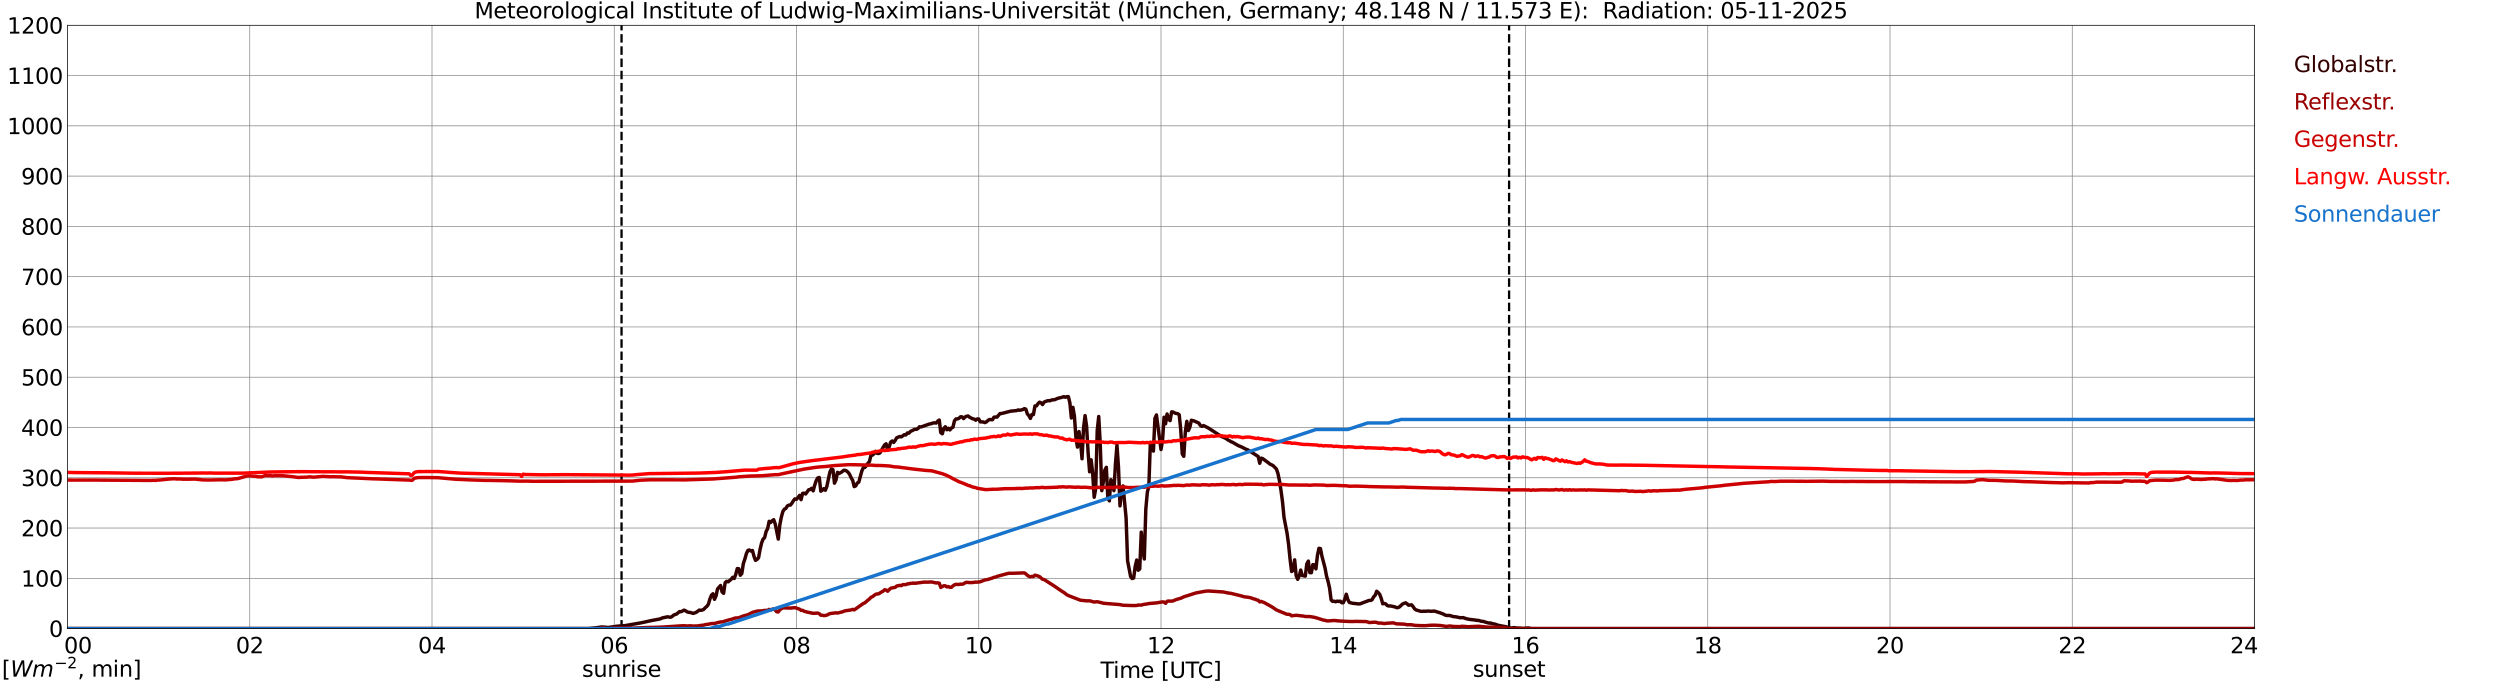 <?xml version="1.0" encoding="utf-8" standalone="no"?>
<!DOCTYPE svg PUBLIC "-//W3C//DTD SVG 1.1//EN"
  "http://www.w3.org/Graphics/SVG/1.1/DTD/svg11.dtd">
<svg xmlns:xlink="http://www.w3.org/1999/xlink" width="1085.4pt" height="296.64pt" viewBox="0 0 1085.4 296.64" xmlns="http://www.w3.org/2000/svg" version="1.1">
 <defs>
  <style type="text/css">*{stroke-linejoin: round; stroke-linecap: butt}</style>
 </defs>
 <g id="figure_1">
  <g id="patch_1">
   <path d="M 0 296.64 
L 1085.4 296.64 
L 1085.4 0 
L 0 0 
z
" style="fill: #ffffff"/>
  </g>
  <g id="axes_1">
   <g id="patch_2">
    <path d="M 29.306 272.909 
L 978.814 272.909 
L 978.814 10.976 
L 29.306 10.976 
z
" style="fill: #ffffff"/>
   </g>
   <g id="patch_3">
    <path d="M 978.814 272.909 
L 978.814 272.909 
L 978.814 10.976 
L 978.814 10.976 
z
" clip-path="url(#p9c7161dfe0)" style="fill: #d3d3d3; opacity: 0.25; stroke: #d3d3d3; stroke-linejoin: miter"/>
   </g>
   <g id="matplotlib.axis_1">
    <g id="xtick_1">
     <g id="line2d_1">
      <path d="M 29.306 272.909 
L 29.306 10.976 
" clip-path="url(#p9c7161dfe0)" style="fill: none; stroke: #808080; stroke-width: 0.3; stroke-linecap: square"/>
     </g>
     <g id="line2d_2"/>
     <g id="text_1">
      <!--    00 -->
      <g transform="translate(18.733 283.627) scale(0.095 -0.095)">
       <defs>
        <path id="DejaVuSans-20" transform="scale(0.016)"/>
        <path id="DejaVuSans-30" d="M 2034 4250 
Q 1547 4250 1301 3770 
Q 1056 3291 1056 2328 
Q 1056 1369 1301 889 
Q 1547 409 2034 409 
Q 2525 409 2770 889 
Q 3016 1369 3016 2328 
Q 3016 3291 2770 3770 
Q 2525 4250 2034 4250 
z
M 2034 4750 
Q 2819 4750 3233 4129 
Q 3647 3509 3647 2328 
Q 3647 1150 3233 529 
Q 2819 -91 2034 -91 
Q 1250 -91 836 529 
Q 422 1150 422 2328 
Q 422 3509 836 4129 
Q 1250 4750 2034 4750 
z
" transform="scale(0.016)"/>
       </defs>
       <use xlink:href="#DejaVuSans-20"/>
       <use xlink:href="#DejaVuSans-20" transform="translate(31.787 0)"/>
       <use xlink:href="#DejaVuSans-20" transform="translate(63.574 0)"/>
       <use xlink:href="#DejaVuSans-30" transform="translate(95.361 0)"/>
       <use xlink:href="#DejaVuSans-30" transform="translate(158.984 0)"/>
      </g>
     </g>
    </g>
    <g id="xtick_2">
     <g id="line2d_3">
      <path d="M 108.431 272.909 
L 108.431 10.976 
" clip-path="url(#p9c7161dfe0)" style="fill: none; stroke: #808080; stroke-width: 0.3; stroke-linecap: square"/>
     </g>
     <g id="line2d_4"/>
     <g id="text_2">
      <!-- 02 -->
      <g transform="translate(102.387 283.627) scale(0.095 -0.095)">
       <defs>
        <path id="DejaVuSans-32" d="M 1228 531 
L 3431 531 
L 3431 0 
L 469 0 
L 469 531 
Q 828 903 1448 1529 
Q 2069 2156 2228 2338 
Q 2531 2678 2651 2914 
Q 2772 3150 2772 3378 
Q 2772 3750 2511 3984 
Q 2250 4219 1831 4219 
Q 1534 4219 1204 4116 
Q 875 4013 500 3803 
L 500 4441 
Q 881 4594 1212 4672 
Q 1544 4750 1819 4750 
Q 2544 4750 2975 4387 
Q 3406 4025 3406 3419 
Q 3406 3131 3298 2873 
Q 3191 2616 2906 2266 
Q 2828 2175 2409 1742 
Q 1991 1309 1228 531 
z
" transform="scale(0.016)"/>
       </defs>
       <use xlink:href="#DejaVuSans-30"/>
       <use xlink:href="#DejaVuSans-32" transform="translate(63.623 0)"/>
      </g>
     </g>
    </g>
    <g id="xtick_3">
     <g id="line2d_5">
      <path d="M 187.557 272.909 
L 187.557 10.976 
" clip-path="url(#p9c7161dfe0)" style="fill: none; stroke: #808080; stroke-width: 0.3; stroke-linecap: square"/>
     </g>
     <g id="line2d_6"/>
     <g id="text_3">
      <!-- 04 -->
      <g transform="translate(181.513 283.627) scale(0.095 -0.095)">
       <defs>
        <path id="DejaVuSans-34" d="M 2419 4116 
L 825 1625 
L 2419 1625 
L 2419 4116 
z
M 2253 4666 
L 3047 4666 
L 3047 1625 
L 3713 1625 
L 3713 1100 
L 3047 1100 
L 3047 0 
L 2419 0 
L 2419 1100 
L 313 1100 
L 313 1709 
L 2253 4666 
z
" transform="scale(0.016)"/>
       </defs>
       <use xlink:href="#DejaVuSans-30"/>
       <use xlink:href="#DejaVuSans-34" transform="translate(63.623 0)"/>
      </g>
     </g>
    </g>
    <g id="xtick_4">
     <g id="line2d_7">
      <path d="M 266.683 272.909 
L 266.683 10.976 
" clip-path="url(#p9c7161dfe0)" style="fill: none; stroke: #808080; stroke-width: 0.3; stroke-linecap: square"/>
     </g>
     <g id="line2d_8"/>
     <g id="text_4">
      <!-- 06 -->
      <g transform="translate(260.638 283.627) scale(0.095 -0.095)">
       <defs>
        <path id="DejaVuSans-36" d="M 2113 2584 
Q 1688 2584 1439 2293 
Q 1191 2003 1191 1497 
Q 1191 994 1439 701 
Q 1688 409 2113 409 
Q 2538 409 2786 701 
Q 3034 994 3034 1497 
Q 3034 2003 2786 2293 
Q 2538 2584 2113 2584 
z
M 3366 4563 
L 3366 3988 
Q 3128 4100 2886 4159 
Q 2644 4219 2406 4219 
Q 1781 4219 1451 3797 
Q 1122 3375 1075 2522 
Q 1259 2794 1537 2939 
Q 1816 3084 2150 3084 
Q 2853 3084 3261 2657 
Q 3669 2231 3669 1497 
Q 3669 778 3244 343 
Q 2819 -91 2113 -91 
Q 1303 -91 875 529 
Q 447 1150 447 2328 
Q 447 3434 972 4092 
Q 1497 4750 2381 4750 
Q 2619 4750 2861 4703 
Q 3103 4656 3366 4563 
z
" transform="scale(0.016)"/>
       </defs>
       <use xlink:href="#DejaVuSans-30"/>
       <use xlink:href="#DejaVuSans-36" transform="translate(63.623 0)"/>
      </g>
     </g>
    </g>
    <g id="xtick_5">
     <g id="line2d_9">
      <path d="M 345.808 272.909 
L 345.808 10.976 
" clip-path="url(#p9c7161dfe0)" style="fill: none; stroke: #808080; stroke-width: 0.3; stroke-linecap: square"/>
     </g>
     <g id="line2d_10"/>
     <g id="text_5">
      <!-- 08 -->
      <g transform="translate(339.764 283.627) scale(0.095 -0.095)">
       <defs>
        <path id="DejaVuSans-38" d="M 2034 2216 
Q 1584 2216 1326 1975 
Q 1069 1734 1069 1313 
Q 1069 891 1326 650 
Q 1584 409 2034 409 
Q 2484 409 2743 651 
Q 3003 894 3003 1313 
Q 3003 1734 2745 1975 
Q 2488 2216 2034 2216 
z
M 1403 2484 
Q 997 2584 770 2862 
Q 544 3141 544 3541 
Q 544 4100 942 4425 
Q 1341 4750 2034 4750 
Q 2731 4750 3128 4425 
Q 3525 4100 3525 3541 
Q 3525 3141 3298 2862 
Q 3072 2584 2669 2484 
Q 3125 2378 3379 2068 
Q 3634 1759 3634 1313 
Q 3634 634 3220 271 
Q 2806 -91 2034 -91 
Q 1263 -91 848 271 
Q 434 634 434 1313 
Q 434 1759 690 2068 
Q 947 2378 1403 2484 
z
M 1172 3481 
Q 1172 3119 1398 2916 
Q 1625 2713 2034 2713 
Q 2441 2713 2670 2916 
Q 2900 3119 2900 3481 
Q 2900 3844 2670 4047 
Q 2441 4250 2034 4250 
Q 1625 4250 1398 4047 
Q 1172 3844 1172 3481 
z
" transform="scale(0.016)"/>
       </defs>
       <use xlink:href="#DejaVuSans-30"/>
       <use xlink:href="#DejaVuSans-38" transform="translate(63.623 0)"/>
      </g>
     </g>
    </g>
    <g id="xtick_6">
     <g id="line2d_11">
      <path d="M 424.934 272.909 
L 424.934 10.976 
" clip-path="url(#p9c7161dfe0)" style="fill: none; stroke: #808080; stroke-width: 0.3; stroke-linecap: square"/>
     </g>
     <g id="line2d_12"/>
     <g id="text_6">
      <!-- 10 -->
      <g transform="translate(418.89 283.627) scale(0.095 -0.095)">
       <defs>
        <path id="DejaVuSans-31" d="M 794 531 
L 1825 531 
L 1825 4091 
L 703 3866 
L 703 4441 
L 1819 4666 
L 2450 4666 
L 2450 531 
L 3481 531 
L 3481 0 
L 794 0 
L 794 531 
z
" transform="scale(0.016)"/>
       </defs>
       <use xlink:href="#DejaVuSans-31"/>
       <use xlink:href="#DejaVuSans-30" transform="translate(63.623 0)"/>
      </g>
     </g>
    </g>
    <g id="xtick_7">
     <g id="line2d_13">
      <path d="M 504.06 272.909 
L 504.06 10.976 
" clip-path="url(#p9c7161dfe0)" style="fill: none; stroke: #808080; stroke-width: 0.3; stroke-linecap: square"/>
     </g>
     <g id="line2d_14"/>
     <g id="text_7">
      <!-- 12 -->
      <g transform="translate(498.015 283.627) scale(0.095 -0.095)">
       <use xlink:href="#DejaVuSans-31"/>
       <use xlink:href="#DejaVuSans-32" transform="translate(63.623 0)"/>
      </g>
     </g>
    </g>
    <g id="xtick_8">
     <g id="line2d_15">
      <path d="M 583.185 272.909 
L 583.185 10.976 
" clip-path="url(#p9c7161dfe0)" style="fill: none; stroke: #808080; stroke-width: 0.3; stroke-linecap: square"/>
     </g>
     <g id="line2d_16"/>
     <g id="text_8">
      <!-- 14 -->
      <g transform="translate(577.141 283.627) scale(0.095 -0.095)">
       <use xlink:href="#DejaVuSans-31"/>
       <use xlink:href="#DejaVuSans-34" transform="translate(63.623 0)"/>
      </g>
     </g>
    </g>
    <g id="xtick_9">
     <g id="line2d_17">
      <path d="M 662.311 272.909 
L 662.311 10.976 
" clip-path="url(#p9c7161dfe0)" style="fill: none; stroke: #808080; stroke-width: 0.3; stroke-linecap: square"/>
     </g>
     <g id="line2d_18"/>
     <g id="text_9">
      <!-- 16 -->
      <g transform="translate(656.267 283.627) scale(0.095 -0.095)">
       <use xlink:href="#DejaVuSans-31"/>
       <use xlink:href="#DejaVuSans-36" transform="translate(63.623 0)"/>
      </g>
     </g>
    </g>
    <g id="xtick_10">
     <g id="line2d_19">
      <path d="M 741.437 272.909 
L 741.437 10.976 
" clip-path="url(#p9c7161dfe0)" style="fill: none; stroke: #808080; stroke-width: 0.3; stroke-linecap: square"/>
     </g>
     <g id="line2d_20"/>
     <g id="text_10">
      <!-- 18 -->
      <g transform="translate(735.392 283.627) scale(0.095 -0.095)">
       <use xlink:href="#DejaVuSans-31"/>
       <use xlink:href="#DejaVuSans-38" transform="translate(63.623 0)"/>
      </g>
     </g>
    </g>
    <g id="xtick_11">
     <g id="line2d_21">
      <path d="M 820.562 272.909 
L 820.562 10.976 
" clip-path="url(#p9c7161dfe0)" style="fill: none; stroke: #808080; stroke-width: 0.3; stroke-linecap: square"/>
     </g>
     <g id="line2d_22"/>
     <g id="text_11">
      <!-- 20 -->
      <g transform="translate(814.518 283.627) scale(0.095 -0.095)">
       <use xlink:href="#DejaVuSans-32"/>
       <use xlink:href="#DejaVuSans-30" transform="translate(63.623 0)"/>
      </g>
     </g>
    </g>
    <g id="xtick_12">
     <g id="line2d_23">
      <path d="M 899.688 272.909 
L 899.688 10.976 
" clip-path="url(#p9c7161dfe0)" style="fill: none; stroke: #808080; stroke-width: 0.3; stroke-linecap: square"/>
     </g>
     <g id="line2d_24"/>
     <g id="text_12">
      <!-- 22 -->
      <g transform="translate(893.644 283.627) scale(0.095 -0.095)">
       <use xlink:href="#DejaVuSans-32"/>
       <use xlink:href="#DejaVuSans-32" transform="translate(63.623 0)"/>
      </g>
     </g>
    </g>
    <g id="xtick_13">
     <g id="line2d_25">
      <path d="M 978.814 272.909 
L 978.814 10.976 
" clip-path="url(#p9c7161dfe0)" style="fill: none; stroke: #808080; stroke-width: 0.3; stroke-linecap: square"/>
     </g>
     <g id="line2d_26"/>
     <g id="text_13">
      <!-- 24    -->
      <g transform="translate(968.241 283.627) scale(0.095 -0.095)">
       <use xlink:href="#DejaVuSans-32"/>
       <use xlink:href="#DejaVuSans-34" transform="translate(63.623 0)"/>
       <use xlink:href="#DejaVuSans-20" transform="translate(127.246 0)"/>
       <use xlink:href="#DejaVuSans-20" transform="translate(159.033 0)"/>
       <use xlink:href="#DejaVuSans-20" transform="translate(190.82 0)"/>
      </g>
     </g>
    </g>
    <g id="text_14">
     <!-- Time [UTC] -->
     <g transform="translate(477.806 294.322) scale(0.095 -0.095)">
      <defs>
       <path id="DejaVuSans-54" d="M -19 4666 
L 3928 4666 
L 3928 4134 
L 2272 4134 
L 2272 0 
L 1638 0 
L 1638 4134 
L -19 4134 
L -19 4666 
z
" transform="scale(0.016)"/>
       <path id="DejaVuSans-69" d="M 603 3500 
L 1178 3500 
L 1178 0 
L 603 0 
L 603 3500 
z
M 603 4863 
L 1178 4863 
L 1178 4134 
L 603 4134 
L 603 4863 
z
" transform="scale(0.016)"/>
       <path id="DejaVuSans-6d" d="M 3328 2828 
Q 3544 3216 3844 3400 
Q 4144 3584 4550 3584 
Q 5097 3584 5394 3201 
Q 5691 2819 5691 2113 
L 5691 0 
L 5113 0 
L 5113 2094 
Q 5113 2597 4934 2840 
Q 4756 3084 4391 3084 
Q 3944 3084 3684 2787 
Q 3425 2491 3425 1978 
L 3425 0 
L 2847 0 
L 2847 2094 
Q 2847 2600 2669 2842 
Q 2491 3084 2119 3084 
Q 1678 3084 1418 2786 
Q 1159 2488 1159 1978 
L 1159 0 
L 581 0 
L 581 3500 
L 1159 3500 
L 1159 2956 
Q 1356 3278 1631 3431 
Q 1906 3584 2284 3584 
Q 2666 3584 2933 3390 
Q 3200 3197 3328 2828 
z
" transform="scale(0.016)"/>
       <path id="DejaVuSans-65" d="M 3597 1894 
L 3597 1613 
L 953 1613 
Q 991 1019 1311 708 
Q 1631 397 2203 397 
Q 2534 397 2845 478 
Q 3156 559 3463 722 
L 3463 178 
Q 3153 47 2828 -22 
Q 2503 -91 2169 -91 
Q 1331 -91 842 396 
Q 353 884 353 1716 
Q 353 2575 817 3079 
Q 1281 3584 2069 3584 
Q 2775 3584 3186 3129 
Q 3597 2675 3597 1894 
z
M 3022 2063 
Q 3016 2534 2758 2815 
Q 2500 3097 2075 3097 
Q 1594 3097 1305 2825 
Q 1016 2553 972 2059 
L 3022 2063 
z
" transform="scale(0.016)"/>
       <path id="DejaVuSans-5b" d="M 550 4863 
L 1875 4863 
L 1875 4416 
L 1125 4416 
L 1125 -397 
L 1875 -397 
L 1875 -844 
L 550 -844 
L 550 4863 
z
" transform="scale(0.016)"/>
       <path id="DejaVuSans-55" d="M 556 4666 
L 1191 4666 
L 1191 1831 
Q 1191 1081 1462 751 
Q 1734 422 2344 422 
Q 2950 422 3222 751 
Q 3494 1081 3494 1831 
L 3494 4666 
L 4128 4666 
L 4128 1753 
Q 4128 841 3676 375 
Q 3225 -91 2344 -91 
Q 1459 -91 1007 375 
Q 556 841 556 1753 
L 556 4666 
z
" transform="scale(0.016)"/>
       <path id="DejaVuSans-43" d="M 4122 4306 
L 4122 3641 
Q 3803 3938 3442 4084 
Q 3081 4231 2675 4231 
Q 1875 4231 1450 3742 
Q 1025 3253 1025 2328 
Q 1025 1406 1450 917 
Q 1875 428 2675 428 
Q 3081 428 3442 575 
Q 3803 722 4122 1019 
L 4122 359 
Q 3791 134 3420 21 
Q 3050 -91 2638 -91 
Q 1578 -91 968 557 
Q 359 1206 359 2328 
Q 359 3453 968 4101 
Q 1578 4750 2638 4750 
Q 3056 4750 3426 4639 
Q 3797 4528 4122 4306 
z
" transform="scale(0.016)"/>
       <path id="DejaVuSans-5d" d="M 1947 4863 
L 1947 -844 
L 622 -844 
L 622 -397 
L 1369 -397 
L 1369 4416 
L 622 4416 
L 622 4863 
L 1947 4863 
z
" transform="scale(0.016)"/>
      </defs>
      <use xlink:href="#DejaVuSans-54"/>
      <use xlink:href="#DejaVuSans-69" transform="translate(57.959 0)"/>
      <use xlink:href="#DejaVuSans-6d" transform="translate(85.742 0)"/>
      <use xlink:href="#DejaVuSans-65" transform="translate(183.154 0)"/>
      <use xlink:href="#DejaVuSans-20" transform="translate(244.678 0)"/>
      <use xlink:href="#DejaVuSans-5b" transform="translate(276.465 0)"/>
      <use xlink:href="#DejaVuSans-55" transform="translate(315.479 0)"/>
      <use xlink:href="#DejaVuSans-54" transform="translate(388.672 0)"/>
      <use xlink:href="#DejaVuSans-43" transform="translate(443.881 0)"/>
      <use xlink:href="#DejaVuSans-5d" transform="translate(513.705 0)"/>
     </g>
    </g>
   </g>
   <g id="matplotlib.axis_2">
    <g id="ytick_1">
     <g id="line2d_27">
      <path d="M 29.306 272.909 
L 978.814 272.909 
" clip-path="url(#p9c7161dfe0)" style="fill: none; stroke: #808080; stroke-width: 0.3; stroke-linecap: square"/>
     </g>
     <g id="line2d_28"/>
     <g id="text_15">
      <!-- 0 -->
      <g transform="translate(21.261 276.518) scale(0.095 -0.095)">
       <use xlink:href="#DejaVuSans-30"/>
      </g>
     </g>
    </g>
    <g id="ytick_2">
     <g id="line2d_29">
      <path d="M 29.306 251.081 
L 978.814 251.081 
" clip-path="url(#p9c7161dfe0)" style="fill: none; stroke: #808080; stroke-width: 0.3; stroke-linecap: square"/>
     </g>
     <g id="line2d_30"/>
     <g id="text_16">
      <!-- 100 -->
      <g transform="translate(9.173 254.69) scale(0.095 -0.095)">
       <use xlink:href="#DejaVuSans-31"/>
       <use xlink:href="#DejaVuSans-30" transform="translate(63.623 0)"/>
       <use xlink:href="#DejaVuSans-30" transform="translate(127.246 0)"/>
      </g>
     </g>
    </g>
    <g id="ytick_3">
     <g id="line2d_31">
      <path d="M 29.306 229.253 
L 978.814 229.253 
" clip-path="url(#p9c7161dfe0)" style="fill: none; stroke: #808080; stroke-width: 0.3; stroke-linecap: square"/>
     </g>
     <g id="line2d_32"/>
     <g id="text_17">
      <!-- 200 -->
      <g transform="translate(9.173 232.863) scale(0.095 -0.095)">
       <use xlink:href="#DejaVuSans-32"/>
       <use xlink:href="#DejaVuSans-30" transform="translate(63.623 0)"/>
       <use xlink:href="#DejaVuSans-30" transform="translate(127.246 0)"/>
      </g>
     </g>
    </g>
    <g id="ytick_4">
     <g id="line2d_33">
      <path d="M 29.306 207.426 
L 978.814 207.426 
" clip-path="url(#p9c7161dfe0)" style="fill: none; stroke: #808080; stroke-width: 0.3; stroke-linecap: square"/>
     </g>
     <g id="line2d_34"/>
     <g id="text_18">
      <!-- 300 -->
      <g transform="translate(9.173 211.035) scale(0.095 -0.095)">
       <defs>
        <path id="DejaVuSans-33" d="M 2597 2516 
Q 3050 2419 3304 2112 
Q 3559 1806 3559 1356 
Q 3559 666 3084 287 
Q 2609 -91 1734 -91 
Q 1441 -91 1130 -33 
Q 819 25 488 141 
L 488 750 
Q 750 597 1062 519 
Q 1375 441 1716 441 
Q 2309 441 2620 675 
Q 2931 909 2931 1356 
Q 2931 1769 2642 2001 
Q 2353 2234 1838 2234 
L 1294 2234 
L 1294 2753 
L 1863 2753 
Q 2328 2753 2575 2939 
Q 2822 3125 2822 3475 
Q 2822 3834 2567 4026 
Q 2313 4219 1838 4219 
Q 1578 4219 1281 4162 
Q 984 4106 628 3988 
L 628 4550 
Q 988 4650 1302 4700 
Q 1616 4750 1894 4750 
Q 2613 4750 3031 4423 
Q 3450 4097 3450 3541 
Q 3450 3153 3228 2886 
Q 3006 2619 2597 2516 
z
" transform="scale(0.016)"/>
       </defs>
       <use xlink:href="#DejaVuSans-33"/>
       <use xlink:href="#DejaVuSans-30" transform="translate(63.623 0)"/>
       <use xlink:href="#DejaVuSans-30" transform="translate(127.246 0)"/>
      </g>
     </g>
    </g>
    <g id="ytick_5">
     <g id="line2d_35">
      <path d="M 29.306 185.598 
L 978.814 185.598 
" clip-path="url(#p9c7161dfe0)" style="fill: none; stroke: #808080; stroke-width: 0.3; stroke-linecap: square"/>
     </g>
     <g id="line2d_36"/>
     <g id="text_19">
      <!-- 400 -->
      <g transform="translate(9.173 189.207) scale(0.095 -0.095)">
       <use xlink:href="#DejaVuSans-34"/>
       <use xlink:href="#DejaVuSans-30" transform="translate(63.623 0)"/>
       <use xlink:href="#DejaVuSans-30" transform="translate(127.246 0)"/>
      </g>
     </g>
    </g>
    <g id="ytick_6">
     <g id="line2d_37">
      <path d="M 29.306 163.77 
L 978.814 163.77 
" clip-path="url(#p9c7161dfe0)" style="fill: none; stroke: #808080; stroke-width: 0.3; stroke-linecap: square"/>
     </g>
     <g id="line2d_38"/>
     <g id="text_20">
      <!-- 500 -->
      <g transform="translate(9.173 167.379) scale(0.095 -0.095)">
       <defs>
        <path id="DejaVuSans-35" d="M 691 4666 
L 3169 4666 
L 3169 4134 
L 1269 4134 
L 1269 2991 
Q 1406 3038 1543 3061 
Q 1681 3084 1819 3084 
Q 2600 3084 3056 2656 
Q 3513 2228 3513 1497 
Q 3513 744 3044 326 
Q 2575 -91 1722 -91 
Q 1428 -91 1123 -41 
Q 819 9 494 109 
L 494 744 
Q 775 591 1075 516 
Q 1375 441 1709 441 
Q 2250 441 2565 725 
Q 2881 1009 2881 1497 
Q 2881 1984 2565 2268 
Q 2250 2553 1709 2553 
Q 1456 2553 1204 2497 
Q 953 2441 691 2322 
L 691 4666 
z
" transform="scale(0.016)"/>
       </defs>
       <use xlink:href="#DejaVuSans-35"/>
       <use xlink:href="#DejaVuSans-30" transform="translate(63.623 0)"/>
       <use xlink:href="#DejaVuSans-30" transform="translate(127.246 0)"/>
      </g>
     </g>
    </g>
    <g id="ytick_7">
     <g id="line2d_39">
      <path d="M 29.306 141.942 
L 978.814 141.942 
" clip-path="url(#p9c7161dfe0)" style="fill: none; stroke: #808080; stroke-width: 0.3; stroke-linecap: square"/>
     </g>
     <g id="line2d_40"/>
     <g id="text_21">
      <!-- 600 -->
      <g transform="translate(9.173 145.551) scale(0.095 -0.095)">
       <use xlink:href="#DejaVuSans-36"/>
       <use xlink:href="#DejaVuSans-30" transform="translate(63.623 0)"/>
       <use xlink:href="#DejaVuSans-30" transform="translate(127.246 0)"/>
      </g>
     </g>
    </g>
    <g id="ytick_8">
     <g id="line2d_41">
      <path d="M 29.306 120.114 
L 978.814 120.114 
" clip-path="url(#p9c7161dfe0)" style="fill: none; stroke: #808080; stroke-width: 0.3; stroke-linecap: square"/>
     </g>
     <g id="line2d_42"/>
     <g id="text_22">
      <!-- 700 -->
      <g transform="translate(9.173 123.724) scale(0.095 -0.095)">
       <defs>
        <path id="DejaVuSans-37" d="M 525 4666 
L 3525 4666 
L 3525 4397 
L 1831 0 
L 1172 0 
L 2766 4134 
L 525 4134 
L 525 4666 
z
" transform="scale(0.016)"/>
       </defs>
       <use xlink:href="#DejaVuSans-37"/>
       <use xlink:href="#DejaVuSans-30" transform="translate(63.623 0)"/>
       <use xlink:href="#DejaVuSans-30" transform="translate(127.246 0)"/>
      </g>
     </g>
    </g>
    <g id="ytick_9">
     <g id="line2d_43">
      <path d="M 29.306 98.287 
L 978.814 98.287 
" clip-path="url(#p9c7161dfe0)" style="fill: none; stroke: #808080; stroke-width: 0.3; stroke-linecap: square"/>
     </g>
     <g id="line2d_44"/>
     <g id="text_23">
      <!-- 800 -->
      <g transform="translate(9.173 101.896) scale(0.095 -0.095)">
       <use xlink:href="#DejaVuSans-38"/>
       <use xlink:href="#DejaVuSans-30" transform="translate(63.623 0)"/>
       <use xlink:href="#DejaVuSans-30" transform="translate(127.246 0)"/>
      </g>
     </g>
    </g>
    <g id="ytick_10">
     <g id="line2d_45">
      <path d="M 29.306 76.459 
L 978.814 76.459 
" clip-path="url(#p9c7161dfe0)" style="fill: none; stroke: #808080; stroke-width: 0.3; stroke-linecap: square"/>
     </g>
     <g id="line2d_46"/>
     <g id="text_24">
      <!-- 900 -->
      <g transform="translate(9.173 80.068) scale(0.095 -0.095)">
       <defs>
        <path id="DejaVuSans-39" d="M 703 97 
L 703 672 
Q 941 559 1184 500 
Q 1428 441 1663 441 
Q 2288 441 2617 861 
Q 2947 1281 2994 2138 
Q 2813 1869 2534 1725 
Q 2256 1581 1919 1581 
Q 1219 1581 811 2004 
Q 403 2428 403 3163 
Q 403 3881 828 4315 
Q 1253 4750 1959 4750 
Q 2769 4750 3195 4129 
Q 3622 3509 3622 2328 
Q 3622 1225 3098 567 
Q 2575 -91 1691 -91 
Q 1453 -91 1209 -44 
Q 966 3 703 97 
z
M 1959 2075 
Q 2384 2075 2632 2365 
Q 2881 2656 2881 3163 
Q 2881 3666 2632 3958 
Q 2384 4250 1959 4250 
Q 1534 4250 1286 3958 
Q 1038 3666 1038 3163 
Q 1038 2656 1286 2365 
Q 1534 2075 1959 2075 
z
" transform="scale(0.016)"/>
       </defs>
       <use xlink:href="#DejaVuSans-39"/>
       <use xlink:href="#DejaVuSans-30" transform="translate(63.623 0)"/>
       <use xlink:href="#DejaVuSans-30" transform="translate(127.246 0)"/>
      </g>
     </g>
    </g>
    <g id="ytick_11">
     <g id="line2d_47">
      <path d="M 29.306 54.631 
L 978.814 54.631 
" clip-path="url(#p9c7161dfe0)" style="fill: none; stroke: #808080; stroke-width: 0.3; stroke-linecap: square"/>
     </g>
     <g id="line2d_48"/>
     <g id="text_25">
      <!-- 1000 -->
      <g transform="translate(3.128 58.24) scale(0.095 -0.095)">
       <use xlink:href="#DejaVuSans-31"/>
       <use xlink:href="#DejaVuSans-30" transform="translate(63.623 0)"/>
       <use xlink:href="#DejaVuSans-30" transform="translate(127.246 0)"/>
       <use xlink:href="#DejaVuSans-30" transform="translate(190.869 0)"/>
      </g>
     </g>
    </g>
    <g id="ytick_12">
     <g id="line2d_49">
      <path d="M 29.306 32.803 
L 978.814 32.803 
" clip-path="url(#p9c7161dfe0)" style="fill: none; stroke: #808080; stroke-width: 0.3; stroke-linecap: square"/>
     </g>
     <g id="line2d_50"/>
     <g id="text_26">
      <!-- 1100 -->
      <g transform="translate(3.128 36.413) scale(0.095 -0.095)">
       <use xlink:href="#DejaVuSans-31"/>
       <use xlink:href="#DejaVuSans-31" transform="translate(63.623 0)"/>
       <use xlink:href="#DejaVuSans-30" transform="translate(127.246 0)"/>
       <use xlink:href="#DejaVuSans-30" transform="translate(190.869 0)"/>
      </g>
     </g>
    </g>
    <g id="ytick_13">
     <g id="line2d_51">
      <path d="M 29.306 10.976 
L 978.814 10.976 
" clip-path="url(#p9c7161dfe0)" style="fill: none; stroke: #808080; stroke-width: 0.3; stroke-linecap: square"/>
     </g>
     <g id="line2d_52"/>
     <g id="text_27">
      <!-- 1200 -->
      <g transform="translate(3.128 14.585) scale(0.095 -0.095)">
       <use xlink:href="#DejaVuSans-31"/>
       <use xlink:href="#DejaVuSans-32" transform="translate(63.623 0)"/>
       <use xlink:href="#DejaVuSans-30" transform="translate(127.246 0)"/>
       <use xlink:href="#DejaVuSans-30" transform="translate(190.869 0)"/>
      </g>
     </g>
    </g>
   </g>
   <g id="line2d_53">
    <path d="M 269.848 272.909 
L 269.848 10.976 
" clip-path="url(#p9c7161dfe0)" style="fill: none; stroke-dasharray: 3.7,1.6; stroke-dashoffset: 0; stroke: #000000"/>
   </g>
   <g id="line2d_54">
    <path d="M 655.19 272.909 
L 655.19 10.976 
" clip-path="url(#p9c7161dfe0)" style="fill: none; stroke-dasharray: 3.7,1.6; stroke-dashoffset: 0; stroke: #000000"/>
   </g>
   <g id="line2d_55">
    <path d="M 29.306 272.909 
L 255.473 272.909 
L 256.792 272.776 
L 259.43 272.468 
L 260.748 272.267 
L 261.408 272.195 
L 264.045 272.431 
L 268.002 271.87 
L 271.298 271.634 
L 278.552 270.366 
L 280.53 269.931 
L 283.167 269.351 
L 286.464 268.753 
L 287.783 268.209 
L 289.102 267.956 
L 289.761 267.792 
L 291.08 267.993 
L 291.739 267.703 
L 292.399 267.105 
L 293.058 266.797 
L 293.717 266.616 
L 295.036 265.529 
L 295.696 265.583 
L 297.014 264.896 
L 297.674 265.204 
L 298.333 265.638 
L 298.992 265.856 
L 299.652 265.891 
L 300.971 266.326 
L 302.289 265.837 
L 303.608 264.876 
L 304.267 264.985 
L 304.927 264.841 
L 305.586 264.533 
L 306.246 263.772 
L 306.905 263.246 
L 307.564 262.305 
L 308.224 260.041 
L 308.883 258.411 
L 309.543 257.795 
L 310.202 260.203 
L 310.861 258.773 
L 311.521 255.711 
L 312.839 254.207 
L 313.499 256.996 
L 314.158 257.594 
L 314.818 253.013 
L 315.477 252.378 
L 316.136 252.596 
L 317.455 251.472 
L 318.114 250.658 
L 318.774 251.164 
L 319.433 249.389 
L 320.093 246.853 
L 320.752 246.925 
L 321.411 249.752 
L 322.071 248.99 
L 322.73 244.661 
L 323.39 242.723 
L 324.049 240.385 
L 324.708 238.973 
L 325.368 238.775 
L 326.027 239.246 
L 326.686 239.01 
L 327.346 241.51 
L 328.005 243.284 
L 328.665 242.867 
L 329.324 242.18 
L 329.983 238.576 
L 330.643 235.767 
L 331.302 234.064 
L 331.961 233.431 
L 332.621 230.751 
L 333.28 229.517 
L 333.94 226.331 
L 334.599 226.837 
L 335.258 226.095 
L 335.918 225.641 
L 336.577 227.525 
L 337.896 234.047 
L 338.555 227.961 
L 339.215 224.573 
L 339.874 222.127 
L 340.533 221.077 
L 341.193 220.714 
L 341.852 219.645 
L 342.512 219.302 
L 343.171 219.282 
L 343.83 218.451 
L 344.49 217.364 
L 345.149 216.584 
L 345.808 216.766 
L 346.468 216.023 
L 347.127 215.081 
L 347.787 216.929 
L 348.446 214.212 
L 349.105 214.103 
L 349.765 214.465 
L 351.083 212.653 
L 351.743 212.509 
L 352.402 212.001 
L 353.062 213.107 
L 353.721 210.588 
L 354.38 208.65 
L 355.04 207.508 
L 355.699 207.31 
L 356.359 213.251 
L 357.018 212.834 
L 357.677 212.164 
L 358.337 212.852 
L 358.996 211.132 
L 360.315 204.9 
L 360.974 203.597 
L 361.634 203.922 
L 362.293 209.774 
L 362.952 208.342 
L 363.612 205.064 
L 364.271 205.57 
L 365.59 204.828 
L 366.249 204.212 
L 366.909 204.195 
L 367.568 204.483 
L 368.227 205.064 
L 368.887 205.987 
L 369.546 207.436 
L 370.206 208.578 
L 370.865 211.258 
L 371.524 210.951 
L 372.184 209.72 
L 372.843 209.338 
L 374.162 204.503 
L 374.821 203.016 
L 375.481 202.944 
L 376.14 202.182 
L 376.799 201.15 
L 377.459 200.445 
L 378.118 197.727 
L 378.777 197.601 
L 379.437 197.02 
L 380.096 195.933 
L 380.756 196.784 
L 381.415 196.911 
L 382.074 196.623 
L 383.393 194.285 
L 384.053 193.181 
L 384.712 192.674 
L 385.371 195.481 
L 386.031 194.069 
L 386.69 191.95 
L 387.349 191.461 
L 388.009 192.076 
L 388.668 191.188 
L 389.328 190.066 
L 390.646 189.503 
L 391.306 189.684 
L 392.624 188.723 
L 393.284 188.833 
L 393.943 187.981 
L 394.603 188.073 
L 395.262 187.329 
L 397.24 186.351 
L 397.899 186.405 
L 398.559 186.026 
L 399.218 185.283 
L 399.878 185.373 
L 403.175 184.196 
L 404.493 183.889 
L 405.153 183.633 
L 405.812 183.581 
L 406.471 183.67 
L 407.131 182.819 
L 407.79 182.367 
L 408.45 187.837 
L 409.109 188.326 
L 409.768 185.988 
L 410.428 185.283 
L 411.087 186.587 
L 411.746 185.934 
L 412.406 186.659 
L 413.065 185.827 
L 413.725 185.519 
L 414.384 182.71 
L 415.043 181.876 
L 415.703 181.876 
L 416.362 181.588 
L 417.022 180.953 
L 417.681 180.99 
L 418.34 181.732 
L 419 181.044 
L 419.659 180.7 
L 420.318 180.61 
L 420.978 181.154 
L 422.297 181.824 
L 422.956 181.95 
L 423.615 182.439 
L 424.275 181.896 
L 424.934 181.913 
L 425.593 183.144 
L 426.912 183.199 
L 427.572 183.472 
L 428.231 183.199 
L 428.89 182.583 
L 429.55 182.132 
L 430.869 182.238 
L 431.528 181.154 
L 432.187 181.044 
L 432.847 181.099 
L 434.165 179.558 
L 434.825 179.541 
L 438.781 178.508 
L 441.419 178.255 
L 442.078 177.965 
L 442.737 178.128 
L 444.056 177.821 
L 444.716 177.421 
L 445.375 177.639 
L 446.034 179.704 
L 446.694 180.446 
L 447.353 181.66 
L 448.012 179.94 
L 448.672 179.992 
L 449.331 176.245 
L 449.991 176.225 
L 450.65 175.264 
L 451.309 174.614 
L 451.969 174.867 
L 452.628 175.646 
L 453.287 174.577 
L 454.606 174.051 
L 455.266 173.944 
L 455.925 173.979 
L 456.584 173.654 
L 457.903 173.527 
L 459.222 172.946 
L 461.2 172.457 
L 461.859 172.204 
L 462.519 172.475 
L 463.178 172.204 
L 463.838 172.204 
L 464.497 174.922 
L 465.156 181.479 
L 465.816 176.86 
L 466.475 180.717 
L 467.134 190.193 
L 467.794 194.121 
L 468.453 187.383 
L 469.113 191.714 
L 469.772 199.177 
L 470.431 185.735 
L 471.091 180.429 
L 471.75 184.993 
L 472.409 196.459 
L 473.069 204.845 
L 473.728 199.611 
L 474.388 205.426 
L 475.047 215.877 
L 475.706 212.219 
L 476.366 186.914 
L 477.025 180.826 
L 477.685 192.855 
L 478.344 213.033 
L 479.003 209.338 
L 479.663 204.121 
L 480.322 202.89 
L 480.981 216.259 
L 481.641 217.453 
L 482.3 208.27 
L 482.96 209.357 
L 483.619 213.016 
L 484.278 201.587 
L 484.938 193.253 
L 485.597 202.781 
L 486.256 219.645 
L 486.916 213.45 
L 487.575 210.968 
L 488.894 224.735 
L 489.553 243.485 
L 490.872 250.33 
L 491.532 251.184 
L 492.191 250.948 
L 492.85 245.965 
L 493.51 243.14 
L 494.169 247.578 
L 494.828 246.997 
L 495.488 231.039 
L 496.147 238.539 
L 496.807 242.686 
L 497.466 221.039 
L 498.125 213.703 
L 498.785 211.186 
L 499.444 192.057 
L 500.103 193.506 
L 500.763 195.844 
L 501.422 181.66 
L 502.082 180.156 
L 504.06 195.154 
L 504.719 191.297 
L 505.379 181.154 
L 506.038 183.996 
L 506.697 179.739 
L 507.357 182.077 
L 508.016 182.601 
L 508.675 178.816 
L 509.335 178.888 
L 509.994 179.287 
L 510.654 179.523 
L 511.313 179.578 
L 511.972 180.084 
L 512.632 186.604 
L 513.291 197.112 
L 513.95 198.107 
L 514.61 187.691 
L 515.269 182.928 
L 515.929 186.931 
L 516.588 185.482 
L 517.247 182.457 
L 518.566 182.819 
L 519.885 183.417 
L 520.544 183.742 
L 521.204 184.812 
L 521.863 185.12 
L 522.522 184.757 
L 524.501 185.753 
L 530.435 189.594 
L 531.094 189.811 
L 532.413 190.446 
L 533.073 190.989 
L 533.732 191.28 
L 534.391 191.749 
L 535.051 191.985 
L 537.688 193.506 
L 539.007 194.032 
L 540.985 195.047 
L 541.644 195.263 
L 545.601 197.762 
L 546.26 198.199 
L 546.919 201.133 
L 547.579 198.904 
L 548.238 199.122 
L 551.535 201.587 
L 552.195 201.857 
L 552.854 202.274 
L 554.173 203.632 
L 554.832 205.57 
L 555.491 208.742 
L 556.151 212.906 
L 556.81 217.816 
L 557.47 224.628 
L 558.788 231.493 
L 559.448 236.33 
L 560.107 242.85 
L 560.766 248.121 
L 561.426 247.65 
L 562.085 243.068 
L 562.745 249.968 
L 563.404 251.509 
L 564.063 250.06 
L 564.723 247.506 
L 565.382 249.861 
L 566.701 250.132 
L 567.36 244.86 
L 568.02 243.612 
L 568.679 248.61 
L 569.338 248.647 
L 569.998 245.133 
L 570.657 245.242 
L 571.317 246.98 
L 571.976 241.147 
L 572.635 238.05 
L 573.295 238.194 
L 573.954 241.582 
L 575.273 246.582 
L 575.932 250.132 
L 576.592 252.415 
L 577.251 255.313 
L 577.91 260.456 
L 578.57 261.091 
L 579.229 261 
L 579.889 261.272 
L 580.548 260.965 
L 581.207 261.128 
L 581.867 261 
L 582.526 261.67 
L 583.185 261.689 
L 583.845 260.203 
L 584.504 257.994 
L 585.164 260.275 
L 585.823 261.543 
L 587.142 261.905 
L 589.779 262.196 
L 590.439 262.178 
L 594.395 260.674 
L 595.054 260.692 
L 595.714 260.384 
L 596.373 259.116 
L 597.032 258.465 
L 597.692 256.708 
L 598.351 257.252 
L 599.011 258.029 
L 599.67 259.768 
L 600.329 262.141 
L 600.989 261.98 
L 601.648 262.213 
L 602.307 262.903 
L 602.967 263.102 
L 603.626 263.064 
L 605.604 263.481 
L 606.264 263.789 
L 606.923 263.826 
L 607.582 263.501 
L 608.901 262.25 
L 610.22 261.707 
L 610.879 262.141 
L 611.539 262.757 
L 612.858 262.595 
L 613.517 263.374 
L 614.176 264.352 
L 614.836 264.822 
L 616.814 265.402 
L 617.473 265.439 
L 618.133 265.348 
L 618.792 265.402 
L 620.111 265.293 
L 621.429 265.402 
L 622.748 265.293 
L 625.386 266.127 
L 626.705 266.633 
L 627.364 267.015 
L 628.023 267.214 
L 629.342 267.196 
L 630.661 267.611 
L 631.32 267.757 
L 631.98 267.775 
L 633.958 268.192 
L 635.276 268.155 
L 636.595 268.609 
L 637.914 268.899 
L 640.552 269.207 
L 641.211 269.368 
L 641.87 269.351 
L 643.189 269.75 
L 643.848 269.768 
L 645.167 270.185 
L 646.486 270.53 
L 647.145 270.455 
L 647.805 270.763 
L 649.123 270.981 
L 650.442 271.47 
L 653.08 271.977 
L 653.739 272.068 
L 655.058 272.575 
L 655.717 272.575 
L 656.377 272.701 
L 657.036 272.503 
L 657.695 272.52 
L 658.355 272.667 
L 660.333 272.721 
L 660.992 272.848 
L 663.63 272.629 
L 664.289 272.83 
L 665.608 272.909 
L 978.154 272.909 
L 978.154 272.909 
" clip-path="url(#p9c7161dfe0)" style="fill: none; stroke: #330000; stroke-width: 1.5; stroke-linecap: square"/>
   </g>
   <g id="line2d_56">
    <path d="M 29.306 272.909 
L 260.748 272.909 
L 261.408 272.56 
L 262.067 272.594 
L 262.726 272.909 
L 264.705 272.909 
L 265.364 272.732 
L 268.661 272.542 
L 269.98 272.68 
L 271.298 272.645 
L 272.617 272.527 
L 273.277 272.492 
L 274.595 272.697 
L 281.849 272.407 
L 283.827 272.389 
L 285.145 272.354 
L 288.442 272.202 
L 295.696 271.721 
L 297.014 271.671 
L 298.333 271.791 
L 299.652 271.689 
L 300.971 271.809 
L 302.949 271.756 
L 304.267 271.534 
L 305.586 271.398 
L 306.246 271.176 
L 307.564 271.005 
L 308.883 270.73 
L 310.202 270.68 
L 312.839 270.012 
L 313.499 270.047 
L 315.477 269.432 
L 316.796 269.039 
L 317.455 268.936 
L 318.774 268.458 
L 319.433 268.286 
L 320.093 268.303 
L 320.752 268.201 
L 322.73 267.432 
L 324.708 266.884 
L 326.686 265.876 
L 328.665 265.33 
L 329.324 265.245 
L 330.643 265.26 
L 331.961 265.022 
L 333.28 264.97 
L 333.94 264.577 
L 334.599 264.8 
L 335.258 264.492 
L 335.918 264.407 
L 336.577 264.867 
L 337.236 265.621 
L 337.896 265.688 
L 338.555 264.75 
L 339.874 263.894 
L 342.512 263.979 
L 343.171 264.014 
L 345.149 263.809 
L 347.127 264.475 
L 347.787 264.988 
L 348.446 264.97 
L 349.105 265.363 
L 350.424 265.741 
L 353.062 266.286 
L 355.04 266.166 
L 355.699 266.441 
L 356.359 267.107 
L 357.018 267.107 
L 357.677 267.262 
L 358.337 267.227 
L 358.996 267.057 
L 360.315 266.389 
L 362.952 266.064 
L 363.612 266.166 
L 364.93 265.826 
L 365.59 265.688 
L 366.909 265.193 
L 369.546 264.8 
L 370.206 264.56 
L 370.865 264.8 
L 374.821 261.997 
L 375.481 261.74 
L 376.799 260.578 
L 377.459 260.083 
L 378.118 259.33 
L 378.777 259.057 
L 380.096 258.066 
L 380.756 257.861 
L 381.415 257.843 
L 382.734 257.005 
L 383.393 256.68 
L 384.053 256.049 
L 384.712 256.152 
L 385.371 256.697 
L 386.69 255.381 
L 388.668 254.988 
L 389.328 254.425 
L 390.646 254.15 
L 391.306 254.27 
L 391.965 253.81 
L 393.284 253.827 
L 393.943 253.502 
L 394.603 253.467 
L 395.262 253.262 
L 395.921 253.279 
L 396.581 253.126 
L 397.24 253.244 
L 401.196 252.731 
L 402.515 252.749 
L 404.493 252.664 
L 406.471 253.109 
L 407.131 253.024 
L 407.79 253.194 
L 408.45 255.041 
L 409.768 254.305 
L 410.428 254.34 
L 411.087 254.818 
L 411.746 254.646 
L 412.406 255.006 
L 413.065 254.988 
L 413.725 254.373 
L 414.384 253.912 
L 415.043 253.707 
L 416.362 253.757 
L 417.022 253.587 
L 417.681 253.672 
L 418.34 253.467 
L 419 253.056 
L 419.659 252.801 
L 420.978 252.954 
L 422.297 252.904 
L 423.615 252.716 
L 424.275 252.749 
L 425.593 252.578 
L 427.572 251.81 
L 428.89 251.57 
L 430.869 250.954 
L 431.528 250.647 
L 432.187 250.579 
L 432.847 250.254 
L 437.462 249.005 
L 438.122 248.885 
L 439.44 248.903 
L 444.716 248.715 
L 445.375 249.143 
L 446.034 249.776 
L 446.694 250.219 
L 447.353 250.424 
L 448.012 250.254 
L 448.672 250.304 
L 449.331 249.723 
L 450.65 250.084 
L 451.309 250.339 
L 452.628 251.502 
L 453.287 251.587 
L 455.266 252.869 
L 457.244 254.117 
L 461.2 256.817 
L 461.859 257.193 
L 463.178 258.219 
L 463.838 258.561 
L 465.156 259.074 
L 466.475 259.587 
L 469.113 260.596 
L 471.75 260.869 
L 473.069 260.851 
L 475.047 261.382 
L 476.366 261.244 
L 478.344 261.689 
L 479.003 261.912 
L 486.256 262.493 
L 487.575 262.783 
L 492.191 262.92 
L 493.51 262.868 
L 494.169 262.698 
L 495.488 262.715 
L 496.807 262.338 
L 497.466 262.322 
L 498.785 262.03 
L 502.082 261.757 
L 504.719 261.314 
L 505.379 261.382 
L 506.038 261.945 
L 506.697 261.056 
L 507.357 260.954 
L 508.675 260.989 
L 509.335 260.869 
L 510.654 260.303 
L 512.632 259.74 
L 513.95 259.125 
L 519.226 257.433 
L 523.182 256.697 
L 524.501 256.577 
L 531.094 257.005 
L 533.073 257.433 
L 534.391 257.603 
L 539.007 258.749 
L 540.326 259.125 
L 541.644 259.262 
L 542.963 259.517 
L 544.282 260.013 
L 544.941 260.15 
L 545.601 260.458 
L 546.26 260.611 
L 546.919 261.329 
L 547.579 261.109 
L 548.898 261.637 
L 552.195 263.466 
L 554.173 264.8 
L 555.491 265.363 
L 556.81 265.911 
L 558.788 266.714 
L 559.448 266.697 
L 560.107 266.834 
L 560.766 267.365 
L 562.745 267.124 
L 566.042 267.5 
L 566.701 267.655 
L 568.679 267.688 
L 570.657 268.013 
L 571.976 268.388 
L 573.954 269.021 
L 574.613 269.226 
L 575.273 269.296 
L 575.932 269.534 
L 576.592 269.587 
L 579.229 269.381 
L 581.207 269.587 
L 585.164 269.792 
L 587.142 269.842 
L 588.46 269.774 
L 593.076 269.859 
L 593.736 270.012 
L 594.395 270.287 
L 597.032 270.115 
L 597.692 270.235 
L 598.351 270.51 
L 599.67 270.51 
L 600.989 270.73 
L 602.307 270.56 
L 603.626 270.492 
L 604.945 270.423 
L 606.264 270.85 
L 609.561 270.97 
L 610.879 271.226 
L 612.858 271.243 
L 614.176 271.501 
L 616.154 271.603 
L 618.792 271.654 
L 620.77 271.483 
L 622.748 271.416 
L 624.067 271.501 
L 625.386 271.569 
L 628.023 271.979 
L 629.342 271.774 
L 631.32 271.996 
L 633.958 272.047 
L 634.617 271.894 
L 635.936 271.961 
L 637.255 272.099 
L 641.87 271.894 
L 646.486 272.322 
L 647.145 272.202 
L 647.805 272.389 
L 649.123 272.234 
L 649.783 272.407 
L 653.739 272.527 
L 654.399 272.909 
L 978.154 272.909 
L 978.154 272.909 
" clip-path="url(#p9c7161dfe0)" style="fill: none; stroke: #990000; stroke-width: 1.5; stroke-linecap: square"/>
   </g>
   <g id="line2d_57">
    <path d="M 29.306 208.423 
L 31.943 208.443 
L 39.856 208.423 
L 41.834 208.43 
L 44.472 208.451 
L 65.572 208.587 
L 66.89 208.517 
L 67.55 208.593 
L 68.209 208.451 
L 69.528 208.392 
L 72.825 208.037 
L 75.462 207.851 
L 76.781 207.958 
L 78.1 207.947 
L 79.419 208.059 
L 81.397 208.061 
L 84.694 207.995 
L 86.672 208.207 
L 87.991 208.358 
L 90.628 208.403 
L 95.903 208.296 
L 97.881 208.338 
L 100.519 208.128 
L 101.838 207.904 
L 103.156 207.814 
L 105.135 207.268 
L 107.113 206.668 
L 108.431 206.566 
L 110.41 206.81 
L 111.069 206.803 
L 111.728 206.976 
L 113.047 207.03 
L 113.707 207.009 
L 115.025 206.493 
L 117.663 206.52 
L 118.322 206.631 
L 119.641 206.504 
L 121.619 206.533 
L 122.938 206.552 
L 126.894 206.945 
L 128.872 207.216 
L 129.532 207.292 
L 130.85 207.225 
L 133.488 207.15 
L 134.147 207.011 
L 135.466 207.1 
L 136.125 207.185 
L 140.082 206.817 
L 143.379 206.987 
L 144.697 206.961 
L 146.016 207.017 
L 147.994 207.03 
L 150.632 207.367 
L 153.269 207.489 
L 157.885 207.698 
L 161.841 207.886 
L 163.819 207.936 
L 165.798 208.008 
L 176.348 208.392 
L 177.666 208.417 
L 178.326 208.554 
L 178.985 208.506 
L 179.645 207.847 
L 180.304 207.528 
L 181.623 207.347 
L 184.26 207.319 
L 185.579 207.323 
L 188.216 207.36 
L 190.195 207.393 
L 197.448 208.045 
L 199.426 208.135 
L 204.042 208.351 
L 210.635 208.569 
L 211.954 208.563 
L 221.186 208.746 
L 225.801 208.908 
L 228.439 208.871 
L 231.736 208.962 
L 274.595 208.873 
L 277.892 208.504 
L 281.189 208.347 
L 283.167 208.299 
L 297.674 208.334 
L 309.543 207.958 
L 319.433 207.192 
L 320.752 207.004 
L 326.027 206.664 
L 327.346 206.646 
L 330.643 206.557 
L 336.577 206.079 
L 337.896 206.081 
L 340.533 205.489 
L 349.105 203.665 
L 353.721 202.962 
L 355.699 202.73 
L 358.337 202.543 
L 362.293 202.132 
L 364.93 201.966 
L 368.227 201.755 
L 369.546 201.75 
L 371.524 201.776 
L 376.14 201.899 
L 376.799 201.988 
L 378.118 201.921 
L 380.096 202.08 
L 382.734 202.11 
L 386.031 202.3 
L 387.349 202.501 
L 388.009 202.652 
L 389.987 202.778 
L 394.603 203.394 
L 395.921 203.564 
L 397.899 203.791 
L 401.196 204.162 
L 402.515 204.282 
L 404.493 204.405 
L 409.109 205.655 
L 411.087 206.421 
L 412.406 207.068 
L 413.725 207.816 
L 415.043 208.465 
L 416.362 209.161 
L 417.681 209.617 
L 419.659 210.444 
L 420.318 210.752 
L 420.978 210.909 
L 422.297 211.437 
L 423.615 211.717 
L 424.275 211.99 
L 427.572 212.522 
L 428.231 212.57 
L 429.55 212.494 
L 430.869 212.409 
L 432.847 212.402 
L 436.144 212.171 
L 440.759 212.138 
L 441.419 212.057 
L 442.078 212.09 
L 442.737 212.007 
L 443.397 212.108 
L 445.375 211.929 
L 446.694 211.913 
L 447.353 211.789 
L 448.012 211.883 
L 449.991 211.719 
L 451.309 211.715 
L 452.628 211.573 
L 453.287 211.734 
L 459.222 211.523 
L 459.881 211.352 
L 460.541 211.475 
L 461.2 211.317 
L 463.178 211.501 
L 463.838 211.37 
L 467.134 211.558 
L 467.794 211.453 
L 469.772 211.603 
L 470.431 211.518 
L 471.75 211.588 
L 475.047 211.885 
L 476.366 211.516 
L 478.344 211.737 
L 479.663 211.59 
L 480.981 211.726 
L 481.641 211.599 
L 483.619 211.743 
L 484.278 211.431 
L 484.938 211.385 
L 485.597 211.553 
L 486.256 211.553 
L 487.575 211.35 
L 488.235 211.536 
L 488.894 211.507 
L 489.553 211.651 
L 492.191 211.664 
L 493.51 211.568 
L 496.807 211.523 
L 498.125 211.35 
L 498.785 211.394 
L 499.444 211.112 
L 500.763 211.141 
L 501.422 210.986 
L 502.741 211.106 
L 504.719 210.874 
L 505.379 211.027 
L 506.697 210.977 
L 508.016 210.892 
L 509.994 210.713 
L 510.654 210.794 
L 511.313 210.673 
L 512.632 210.761 
L 513.95 210.837 
L 515.269 210.571 
L 516.588 210.665 
L 517.247 210.512 
L 518.566 210.505 
L 519.885 210.586 
L 521.204 210.621 
L 521.863 210.457 
L 523.841 210.479 
L 525.16 210.643 
L 525.819 210.455 
L 527.138 210.473 
L 527.797 210.529 
L 528.457 210.392 
L 529.116 210.444 
L 530.435 210.311 
L 532.413 210.486 
L 533.073 210.414 
L 533.732 210.477 
L 535.71 210.322 
L 536.369 210.51 
L 538.348 210.281 
L 539.007 210.407 
L 539.666 210.374 
L 540.326 210.217 
L 546.26 210.246 
L 546.919 210.348 
L 547.579 210.248 
L 548.238 210.475 
L 548.898 210.516 
L 549.557 210.348 
L 550.216 210.388 
L 550.876 210.263 
L 554.832 210.326 
L 556.151 210.281 
L 559.448 210.558 
L 566.701 210.601 
L 567.36 210.556 
L 568.02 210.678 
L 569.338 210.636 
L 570.657 210.534 
L 573.954 210.608 
L 574.613 210.582 
L 575.932 210.783 
L 579.229 210.702 
L 582.526 210.859 
L 584.504 210.916 
L 585.823 211.09 
L 589.12 211.051 
L 593.736 211.204 
L 595.054 211.263 
L 601.648 211.418 
L 603.626 211.42 
L 606.923 211.518 
L 608.901 211.44 
L 610.879 211.544 
L 622.089 211.861 
L 625.386 211.926 
L 628.023 212.005 
L 629.342 211.983 
L 630.661 212.009 
L 631.32 212.016 
L 631.98 212.145 
L 633.298 212.103 
L 654.399 212.703 
L 655.058 212.579 
L 655.717 212.695 
L 662.311 212.686 
L 662.97 212.745 
L 663.63 212.688 
L 664.949 212.874 
L 665.608 212.658 
L 666.267 212.808 
L 668.905 212.677 
L 671.542 212.677 
L 672.202 212.741 
L 673.521 212.706 
L 674.839 212.708 
L 675.499 212.507 
L 676.817 212.765 
L 678.136 212.518 
L 678.796 212.778 
L 679.455 212.762 
L 680.114 212.631 
L 680.774 212.824 
L 681.433 212.577 
L 682.092 212.802 
L 682.752 212.69 
L 684.071 212.767 
L 686.708 212.706 
L 687.368 212.741 
L 688.027 212.662 
L 688.686 212.839 
L 689.346 212.688 
L 703.193 213.059 
L 703.852 212.92 
L 704.511 212.992 
L 705.83 212.983 
L 707.149 213.258 
L 709.127 213.223 
L 709.786 213.378 
L 712.424 213.295 
L 713.083 213.433 
L 715.062 213.221 
L 715.721 213.105 
L 717.04 213.245 
L 717.699 213.031 
L 718.358 213.131 
L 719.018 213.085 
L 719.677 213.166 
L 720.337 213.024 
L 724.952 212.92 
L 726.93 212.81 
L 727.59 212.852 
L 728.249 212.749 
L 728.909 212.839 
L 730.227 212.651 
L 731.546 212.461 
L 738.799 211.815 
L 740.118 211.603 
L 747.371 210.881 
L 748.69 210.689 
L 757.262 209.82 
L 764.515 209.362 
L 767.812 209.176 
L 769.131 209.008 
L 770.449 209.078 
L 773.087 208.914 
L 778.362 208.925 
L 780.34 208.94 
L 782.318 208.951 
L 783.637 208.967 
L 784.956 208.964 
L 791.55 208.897 
L 794.847 209.008 
L 802.1 209.028 
L 804.078 209.01 
L 813.969 209.078 
L 818.584 209.076 
L 826.497 209.058 
L 828.475 209.111 
L 844.959 209.215 
L 846.938 209.218 
L 852.872 209.248 
L 856.828 209.047 
L 857.488 208.827 
L 858.147 208.417 
L 860.785 208.253 
L 863.422 208.523 
L 866.719 208.565 
L 870.675 208.798 
L 873.972 208.847 
L 879.247 209.124 
L 881.225 209.148 
L 890.457 209.497 
L 895.732 209.634 
L 898.369 209.562 
L 906.941 209.696 
L 907.601 209.534 
L 908.919 209.51 
L 910.238 209.322 
L 920.788 209.349 
L 921.448 209.244 
L 922.107 208.737 
L 924.085 208.788 
L 925.404 208.914 
L 929.36 208.864 
L 930.02 208.973 
L 930.679 208.932 
L 931.338 209.039 
L 931.998 209.541 
L 932.657 209.215 
L 933.316 208.698 
L 935.954 208.436 
L 939.91 208.493 
L 941.888 208.563 
L 943.867 208.417 
L 944.526 208.227 
L 945.845 208.209 
L 947.163 207.79 
L 947.823 207.755 
L 949.801 207.004 
L 950.46 207.22 
L 951.779 208.032 
L 952.438 208.159 
L 953.757 208.05 
L 955.735 208.189 
L 957.054 208.061 
L 957.714 208.065 
L 958.373 207.925 
L 959.692 207.875 
L 961.01 207.805 
L 961.67 207.954 
L 962.329 207.864 
L 966.945 208.534 
L 968.923 208.619 
L 969.582 208.543 
L 970.901 208.604 
L 971.561 208.595 
L 972.879 208.403 
L 973.539 208.471 
L 974.857 208.307 
L 978.154 208.294 
L 978.154 208.294 
" clip-path="url(#p9c7161dfe0)" style="fill: none; stroke: #cc0000; stroke-width: 1.5; stroke-linecap: square"/>
   </g>
   <g id="line2d_58">
    <path d="M 29.306 205.099 
L 33.262 205.182 
L 47.109 205.282 
L 58.978 205.452 
L 72.166 205.47 
L 74.144 205.457 
L 78.1 205.444 
L 87.991 205.358 
L 89.969 205.38 
L 91.288 205.334 
L 92.606 205.406 
L 105.135 205.422 
L 113.047 205.11 
L 115.025 205.042 
L 117.003 204.924 
L 121.619 204.861 
L 129.532 204.782 
L 132.169 204.782 
L 148.654 204.867 
L 150.632 204.856 
L 157.226 205 
L 159.204 205.107 
L 163.16 205.23 
L 177.666 205.712 
L 178.326 206.404 
L 178.985 206.295 
L 179.645 205.398 
L 180.304 204.974 
L 181.623 204.749 
L 189.535 204.704 
L 190.854 204.754 
L 193.492 204.946 
L 195.47 205.11 
L 200.085 205.413 
L 225.801 206.103 
L 226.461 206.849 
L 227.12 205.854 
L 227.779 206 
L 235.033 206.144 
L 242.945 206.103 
L 244.264 206.077 
L 249.539 206.107 
L 273.277 206.28 
L 274.595 206.249 
L 277.233 205.987 
L 281.849 205.633 
L 303.608 205.385 
L 310.861 205.114 
L 315.477 204.787 
L 323.39 204.106 
L 325.368 204.125 
L 328.665 204.11 
L 329.324 203.686 
L 330.643 203.577 
L 331.961 203.414 
L 333.94 203.285 
L 335.918 203.06 
L 337.236 202.992 
L 337.896 203.053 
L 338.555 202.977 
L 344.49 201.314 
L 347.127 200.772 
L 352.402 200.013 
L 365.59 198.408 
L 368.227 197.996 
L 371.524 197.564 
L 372.184 197.359 
L 373.502 197.308 
L 375.481 196.983 
L 378.118 196.647 
L 378.777 196.363 
L 380.756 196.053 
L 382.074 195.765 
L 383.393 195.481 
L 384.053 195.61 
L 386.69 195.289 
L 389.328 195.082 
L 389.987 194.744 
L 390.646 194.881 
L 391.306 194.674 
L 393.284 194.493 
L 394.603 194.13 
L 395.921 194.187 
L 396.581 193.98 
L 397.24 194.2 
L 398.559 193.753 
L 399.878 193.447 
L 400.537 193.497 
L 403.175 192.914 
L 404.493 192.768 
L 405.812 192.904 
L 407.79 192.522 
L 408.45 192.801 
L 409.768 192.574 
L 411.087 192.663 
L 412.406 192.877 
L 413.065 192.906 
L 413.725 192.615 
L 414.384 192.563 
L 415.043 192.323 
L 416.362 192.052 
L 417.022 191.83 
L 417.681 191.875 
L 418.34 191.555 
L 420.318 191.194 
L 420.978 191.197 
L 421.637 190.902 
L 422.297 190.974 
L 422.956 190.642 
L 424.275 190.788 
L 424.934 190.483 
L 428.231 190.155 
L 428.89 189.95 
L 429.55 189.872 
L 430.209 189.627 
L 430.869 189.623 
L 431.528 189.455 
L 432.187 189.584 
L 432.847 189.555 
L 433.506 189.223 
L 434.165 189.496 
L 435.484 188.876 
L 436.803 188.911 
L 437.462 188.435 
L 438.122 188.745 
L 438.781 188.874 
L 441.419 188.381 
L 442.737 188.553 
L 444.716 188.427 
L 446.694 188.488 
L 447.353 188.324 
L 448.012 188.59 
L 448.672 188.368 
L 449.991 188.376 
L 450.65 188.42 
L 451.309 188.728 
L 451.969 188.699 
L 453.287 189.04 
L 454.606 188.905 
L 455.266 189.28 
L 455.925 189.228 
L 456.584 189.455 
L 457.244 189.525 
L 457.903 189.708 
L 459.222 189.697 
L 460.541 190.271 
L 461.2 190.149 
L 461.859 190.59 
L 463.178 190.961 
L 463.838 190.773 
L 464.497 190.714 
L 465.156 191.159 
L 465.816 191.083 
L 466.475 191.175 
L 467.134 191.413 
L 467.794 191.319 
L 468.453 191.406 
L 469.113 191.624 
L 469.772 191.43 
L 471.091 191.799 
L 471.75 191.677 
L 472.409 191.895 
L 473.728 191.755 
L 474.388 191.897 
L 475.047 191.81 
L 477.025 191.862 
L 477.685 191.854 
L 478.344 191.993 
L 479.003 191.937 
L 479.663 192.107 
L 480.322 192.024 
L 480.981 192.19 
L 481.641 191.982 
L 482.3 191.908 
L 482.96 191.987 
L 483.619 192.231 
L 485.597 192.122 
L 488.235 192.146 
L 490.213 192.009 
L 495.488 192.26 
L 496.147 192.063 
L 496.807 192.268 
L 498.125 192.083 
L 498.785 192.281 
L 499.444 192.083 
L 500.103 192.111 
L 500.763 191.919 
L 501.422 191.86 
L 502.741 192.096 
L 503.4 191.827 
L 504.06 191.736 
L 506.038 191.899 
L 507.357 191.653 
L 508.675 191.705 
L 509.335 191.343 
L 510.654 191.408 
L 511.313 191.201 
L 511.972 191.262 
L 513.291 191.061 
L 513.95 191.063 
L 514.61 190.777 
L 518.566 190.081 
L 520.544 190.118 
L 521.204 189.693 
L 521.863 189.605 
L 523.182 189.621 
L 523.841 189.453 
L 525.16 189.505 
L 525.819 189.282 
L 527.138 189.474 
L 527.797 189.295 
L 529.776 189.143 
L 530.435 189.173 
L 531.094 189.361 
L 533.073 189.511 
L 533.732 189.226 
L 534.391 189.383 
L 535.051 189.762 
L 535.71 189.45 
L 536.369 189.693 
L 537.029 189.507 
L 539.007 189.872 
L 539.666 190.046 
L 540.326 189.835 
L 542.304 189.738 
L 545.601 190.382 
L 546.26 190.162 
L 546.919 190.531 
L 547.579 190.465 
L 549.557 190.86 
L 550.216 190.716 
L 550.876 190.9 
L 552.195 191.12 
L 553.513 191.57 
L 556.81 191.812 
L 557.47 192.054 
L 559.448 192.249 
L 560.107 192.174 
L 560.766 192.463 
L 562.085 192.404 
L 564.063 192.698 
L 566.042 192.973 
L 567.36 192.952 
L 571.976 193.231 
L 572.635 193.482 
L 573.295 193.386 
L 573.954 193.434 
L 574.613 193.641 
L 575.273 193.488 
L 577.251 193.615 
L 577.91 193.556 
L 579.229 193.866 
L 579.889 193.735 
L 584.504 194.119 
L 585.164 193.938 
L 586.482 194.019 
L 587.801 194.124 
L 588.46 194.276 
L 591.757 194.198 
L 593.076 194.51 
L 593.736 194.379 
L 597.032 194.517 
L 599.67 194.643 
L 600.329 194.508 
L 601.648 194.757 
L 602.967 194.829 
L 604.286 194.962 
L 604.945 194.755 
L 606.264 194.789 
L 609.561 195.043 
L 610.22 195.128 
L 611.539 194.966 
L 612.198 194.824 
L 613.517 195.479 
L 614.836 195.436 
L 616.814 196.108 
L 618.792 196.136 
L 620.111 195.689 
L 620.77 195.938 
L 621.429 195.809 
L 622.089 195.833 
L 622.748 195.992 
L 623.408 195.946 
L 624.067 195.717 
L 624.726 195.874 
L 625.386 196.2 
L 626.045 196.876 
L 626.705 197.273 
L 627.364 197.483 
L 628.023 197.247 
L 628.683 196.835 
L 629.342 196.915 
L 630.001 197.417 
L 631.32 197.601 
L 632.639 198.155 
L 633.298 197.95 
L 633.958 197.904 
L 634.617 197.398 
L 635.276 197.581 
L 635.936 198.011 
L 637.255 198.494 
L 637.914 198.382 
L 639.233 197.738 
L 639.892 197.815 
L 640.552 198.214 
L 641.211 197.959 
L 641.87 197.961 
L 642.53 198.363 
L 643.189 198.223 
L 644.508 198.762 
L 645.167 198.867 
L 645.827 198.581 
L 646.486 198.483 
L 647.145 197.992 
L 648.464 197.806 
L 649.123 198.026 
L 649.783 198.563 
L 650.442 198.627 
L 651.102 198.387 
L 653.08 198.199 
L 653.739 198.544 
L 654.399 199.039 
L 655.058 198.653 
L 655.717 199.061 
L 657.036 198.419 
L 657.695 198.459 
L 658.355 198.347 
L 659.014 198.825 
L 659.674 198.55 
L 660.333 198.823 
L 660.992 198.339 
L 662.311 198.659 
L 662.97 198.622 
L 663.63 198.891 
L 664.949 199.64 
L 666.267 198.991 
L 666.927 199.417 
L 667.586 198.646 
L 668.905 198.76 
L 669.564 198.563 
L 670.224 199.428 
L 670.883 198.749 
L 671.542 199.059 
L 672.202 199.096 
L 672.861 199.428 
L 673.521 199.594 
L 674.18 199.998 
L 674.839 199.945 
L 675.499 199.236 
L 676.817 199.936 
L 677.477 200.238 
L 678.136 199.692 
L 679.455 200.449 
L 680.114 200.059 
L 680.774 200.583 
L 681.433 200.401 
L 682.092 200.683 
L 684.73 201.231 
L 685.389 200.975 
L 686.049 201.157 
L 687.368 200.362 
L 688.027 199.648 
L 688.686 200.246 
L 689.346 200.358 
L 690.664 200.897 
L 692.643 201.408 
L 694.621 201.429 
L 695.939 201.53 
L 697.258 201.798 
L 697.918 201.903 
L 701.874 201.94 
L 703.852 201.907 
L 713.743 202.004 
L 715.062 202.03 
L 742.096 202.575 
L 744.734 202.608 
L 750.668 202.754 
L 786.275 203.414 
L 787.593 203.453 
L 788.912 203.483 
L 792.209 203.599 
L 796.825 203.811 
L 798.803 203.848 
L 810.672 204.154 
L 813.969 204.215 
L 816.606 204.265 
L 819.244 204.258 
L 819.903 204.37 
L 823.859 204.372 
L 849.575 204.778 
L 855.51 204.795 
L 857.488 204.778 
L 864.082 204.712 
L 877.269 205.029 
L 898.369 205.719 
L 901.007 205.695 
L 904.304 205.788 
L 910.898 205.732 
L 913.535 205.655 
L 915.513 205.727 
L 917.491 205.712 
L 922.107 205.657 
L 927.382 205.671 
L 930.02 205.747 
L 931.338 205.762 
L 931.998 206.86 
L 933.316 205.391 
L 933.976 205.103 
L 935.954 204.966 
L 944.526 204.992 
L 948.482 205.072 
L 951.779 205.112 
L 959.692 205.356 
L 961.67 205.315 
L 965.626 205.404 
L 972.22 205.599 
L 974.198 205.618 
L 978.154 205.633 
L 978.154 205.633 
" clip-path="url(#p9c7161dfe0)" style="fill: none; stroke: #ff0000; stroke-width: 1.5; stroke-linecap: square"/>
   </g>
   <g id="line2d_59">
    <path d="M 29.306 272.909 
L 308.224 272.909 
L 310.861 272.036 
L 312.18 272.036 
L 315.477 270.944 
L 316.136 270.944 
L 571.317 186.471 
L 585.164 186.471 
L 593.736 183.633 
L 602.967 183.633 
L 606.264 182.542 
L 606.923 182.542 
L 608.242 182.105 
L 978.154 182.105 
L 978.154 182.105 
" clip-path="url(#p9c7161dfe0)" style="fill: none; stroke: #1773cc; stroke-width: 1.5; stroke-linecap: square"/>
   </g>
   <g id="patch_4">
    <path d="M 29.306 272.909 
L 29.306 10.976 
" style="fill: none; stroke: #000000; stroke-width: 0.3; stroke-linejoin: miter; stroke-linecap: square"/>
   </g>
   <g id="patch_5">
    <path d="M 978.814 272.909 
L 978.814 10.976 
" style="fill: none; stroke: #000000; stroke-width: 0.3; stroke-linejoin: miter; stroke-linecap: square"/>
   </g>
   <g id="patch_6">
    <path d="M 29.306 272.909 
L 978.814 272.909 
" style="fill: none; stroke: #000000; stroke-width: 0.3; stroke-linejoin: miter; stroke-linecap: square"/>
   </g>
   <g id="patch_7">
    <path d="M 29.306 10.976 
L 978.814 10.976 
" style="fill: none; stroke: #000000; stroke-width: 0.3; stroke-linejoin: miter; stroke-linecap: square"/>
   </g>
   <g id="text_28">
    <!-- sunrise -->
    <g transform="translate(252.683 293.863) scale(0.095 -0.095)">
     <defs>
      <path id="DejaVuSans-73" d="M 2834 3397 
L 2834 2853 
Q 2591 2978 2328 3040 
Q 2066 3103 1784 3103 
Q 1356 3103 1142 2972 
Q 928 2841 928 2578 
Q 928 2378 1081 2264 
Q 1234 2150 1697 2047 
L 1894 2003 
Q 2506 1872 2764 1633 
Q 3022 1394 3022 966 
Q 3022 478 2636 193 
Q 2250 -91 1575 -91 
Q 1294 -91 989 -36 
Q 684 19 347 128 
L 347 722 
Q 666 556 975 473 
Q 1284 391 1588 391 
Q 1994 391 2212 530 
Q 2431 669 2431 922 
Q 2431 1156 2273 1281 
Q 2116 1406 1581 1522 
L 1381 1569 
Q 847 1681 609 1914 
Q 372 2147 372 2553 
Q 372 3047 722 3315 
Q 1072 3584 1716 3584 
Q 2034 3584 2315 3537 
Q 2597 3491 2834 3397 
z
" transform="scale(0.016)"/>
      <path id="DejaVuSans-75" d="M 544 1381 
L 544 3500 
L 1119 3500 
L 1119 1403 
Q 1119 906 1312 657 
Q 1506 409 1894 409 
Q 2359 409 2629 706 
Q 2900 1003 2900 1516 
L 2900 3500 
L 3475 3500 
L 3475 0 
L 2900 0 
L 2900 538 
Q 2691 219 2414 64 
Q 2138 -91 1772 -91 
Q 1169 -91 856 284 
Q 544 659 544 1381 
z
M 1991 3584 
L 1991 3584 
z
" transform="scale(0.016)"/>
      <path id="DejaVuSans-6e" d="M 3513 2113 
L 3513 0 
L 2938 0 
L 2938 2094 
Q 2938 2591 2744 2837 
Q 2550 3084 2163 3084 
Q 1697 3084 1428 2787 
Q 1159 2491 1159 1978 
L 1159 0 
L 581 0 
L 581 3500 
L 1159 3500 
L 1159 2956 
Q 1366 3272 1645 3428 
Q 1925 3584 2291 3584 
Q 2894 3584 3203 3211 
Q 3513 2838 3513 2113 
z
" transform="scale(0.016)"/>
      <path id="DejaVuSans-72" d="M 2631 2963 
Q 2534 3019 2420 3045 
Q 2306 3072 2169 3072 
Q 1681 3072 1420 2755 
Q 1159 2438 1159 1844 
L 1159 0 
L 581 0 
L 581 3500 
L 1159 3500 
L 1159 2956 
Q 1341 3275 1631 3429 
Q 1922 3584 2338 3584 
Q 2397 3584 2469 3576 
Q 2541 3569 2628 3553 
L 2631 2963 
z
" transform="scale(0.016)"/>
     </defs>
     <use xlink:href="#DejaVuSans-73"/>
     <use xlink:href="#DejaVuSans-75" transform="translate(52.1 0)"/>
     <use xlink:href="#DejaVuSans-6e" transform="translate(115.479 0)"/>
     <use xlink:href="#DejaVuSans-72" transform="translate(178.857 0)"/>
     <use xlink:href="#DejaVuSans-69" transform="translate(219.971 0)"/>
     <use xlink:href="#DejaVuSans-73" transform="translate(247.754 0)"/>
     <use xlink:href="#DejaVuSans-65" transform="translate(299.854 0)"/>
    </g>
   </g>
   <g id="text_29">
    <!-- sunset -->
    <g transform="translate(639.435 293.863) scale(0.095 -0.095)">
     <defs>
      <path id="DejaVuSans-74" d="M 1172 4494 
L 1172 3500 
L 2356 3500 
L 2356 3053 
L 1172 3053 
L 1172 1153 
Q 1172 725 1289 603 
Q 1406 481 1766 481 
L 2356 481 
L 2356 0 
L 1766 0 
Q 1100 0 847 248 
Q 594 497 594 1153 
L 594 3053 
L 172 3053 
L 172 3500 
L 594 3500 
L 594 4494 
L 1172 4494 
z
" transform="scale(0.016)"/>
     </defs>
     <use xlink:href="#DejaVuSans-73"/>
     <use xlink:href="#DejaVuSans-75" transform="translate(52.1 0)"/>
     <use xlink:href="#DejaVuSans-6e" transform="translate(115.479 0)"/>
     <use xlink:href="#DejaVuSans-73" transform="translate(178.857 0)"/>
     <use xlink:href="#DejaVuSans-65" transform="translate(230.957 0)"/>
     <use xlink:href="#DejaVuSans-74" transform="translate(292.48 0)"/>
    </g>
   </g>
   <g id="text_30">
    <!-- [$Wm^{-2}$, min] -->
    <g transform="translate(0.821 293.863) scale(0.095 -0.095)">
     <defs>
      <path id="DejaVuSans-Oblique-57" d="M 616 4666 
L 1228 4666 
L 1453 697 
L 3213 4666 
L 3916 4666 
L 4147 697 
L 5888 4666 
L 6528 4666 
L 4453 0 
L 3659 0 
L 3444 3891 
L 1697 0 
L 903 0 
L 616 4666 
z
" transform="scale(0.016)"/>
      <path id="DejaVuSans-Oblique-6d" d="M 5747 2113 
L 5338 0 
L 4763 0 
L 5166 2094 
Q 5191 2228 5203 2325 
Q 5216 2422 5216 2491 
Q 5216 2772 5059 2928 
Q 4903 3084 4622 3084 
Q 4203 3084 3875 2770 
Q 3547 2456 3450 1953 
L 3066 0 
L 2491 0 
L 2900 2094 
Q 2925 2209 2937 2307 
Q 2950 2406 2950 2484 
Q 2950 2769 2794 2926 
Q 2638 3084 2363 3084 
Q 1938 3084 1609 2770 
Q 1281 2456 1184 1953 
L 800 0 
L 225 0 
L 909 3500 
L 1484 3500 
L 1375 2956 
Q 1609 3263 1923 3423 
Q 2238 3584 2597 3584 
Q 2978 3584 3223 3384 
Q 3469 3184 3519 2828 
Q 3781 3197 4126 3390 
Q 4472 3584 4856 3584 
Q 5306 3584 5551 3325 
Q 5797 3066 5797 2591 
Q 5797 2488 5784 2364 
Q 5772 2241 5747 2113 
z
" transform="scale(0.016)"/>
      <path id="DejaVuSans-2212" d="M 678 2272 
L 4684 2272 
L 4684 1741 
L 678 1741 
L 678 2272 
z
" transform="scale(0.016)"/>
      <path id="DejaVuSans-2c" d="M 750 794 
L 1409 794 
L 1409 256 
L 897 -744 
L 494 -744 
L 750 256 
L 750 794 
z
" transform="scale(0.016)"/>
     </defs>
     <use xlink:href="#DejaVuSans-5b" transform="translate(0 0.766)"/>
     <use xlink:href="#DejaVuSans-Oblique-57" transform="translate(39.014 0.766)"/>
     <use xlink:href="#DejaVuSans-Oblique-6d" transform="translate(137.891 0.766)"/>
     <use xlink:href="#DejaVuSans-2212" transform="translate(239.953 39.047) scale(0.7)"/>
     <use xlink:href="#DejaVuSans-32" transform="translate(298.605 39.047) scale(0.7)"/>
     <use xlink:href="#DejaVuSans-2c" transform="translate(345.875 0.766)"/>
     <use xlink:href="#DejaVuSans-20" transform="translate(377.663 0.766)"/>
     <use xlink:href="#DejaVuSans-6d" transform="translate(409.45 0.766)"/>
     <use xlink:href="#DejaVuSans-69" transform="translate(506.862 0.766)"/>
     <use xlink:href="#DejaVuSans-6e" transform="translate(534.645 0.766)"/>
     <use xlink:href="#DejaVuSans-5d" transform="translate(598.024 0.766)"/>
    </g>
   </g>
   <g id="text_31">
    <!-- Globalstr. -->
    <g style="fill: #330000" transform="translate(995.905 31.291) scale(0.095 -0.095)">
     <defs>
      <path id="DejaVuSans-47" d="M 3809 666 
L 3809 1919 
L 2778 1919 
L 2778 2438 
L 4434 2438 
L 4434 434 
Q 4069 175 3628 42 
Q 3188 -91 2688 -91 
Q 1594 -91 976 548 
Q 359 1188 359 2328 
Q 359 3472 976 4111 
Q 1594 4750 2688 4750 
Q 3144 4750 3555 4637 
Q 3966 4525 4313 4306 
L 4313 3634 
Q 3963 3931 3569 4081 
Q 3175 4231 2741 4231 
Q 1884 4231 1454 3753 
Q 1025 3275 1025 2328 
Q 1025 1384 1454 906 
Q 1884 428 2741 428 
Q 3075 428 3337 486 
Q 3600 544 3809 666 
z
" transform="scale(0.016)"/>
      <path id="DejaVuSans-6c" d="M 603 4863 
L 1178 4863 
L 1178 0 
L 603 0 
L 603 4863 
z
" transform="scale(0.016)"/>
      <path id="DejaVuSans-6f" d="M 1959 3097 
Q 1497 3097 1228 2736 
Q 959 2375 959 1747 
Q 959 1119 1226 758 
Q 1494 397 1959 397 
Q 2419 397 2687 759 
Q 2956 1122 2956 1747 
Q 2956 2369 2687 2733 
Q 2419 3097 1959 3097 
z
M 1959 3584 
Q 2709 3584 3137 3096 
Q 3566 2609 3566 1747 
Q 3566 888 3137 398 
Q 2709 -91 1959 -91 
Q 1206 -91 779 398 
Q 353 888 353 1747 
Q 353 2609 779 3096 
Q 1206 3584 1959 3584 
z
" transform="scale(0.016)"/>
      <path id="DejaVuSans-62" d="M 3116 1747 
Q 3116 2381 2855 2742 
Q 2594 3103 2138 3103 
Q 1681 3103 1420 2742 
Q 1159 2381 1159 1747 
Q 1159 1113 1420 752 
Q 1681 391 2138 391 
Q 2594 391 2855 752 
Q 3116 1113 3116 1747 
z
M 1159 2969 
Q 1341 3281 1617 3432 
Q 1894 3584 2278 3584 
Q 2916 3584 3314 3078 
Q 3713 2572 3713 1747 
Q 3713 922 3314 415 
Q 2916 -91 2278 -91 
Q 1894 -91 1617 61 
Q 1341 213 1159 525 
L 1159 0 
L 581 0 
L 581 4863 
L 1159 4863 
L 1159 2969 
z
" transform="scale(0.016)"/>
      <path id="DejaVuSans-61" d="M 2194 1759 
Q 1497 1759 1228 1600 
Q 959 1441 959 1056 
Q 959 750 1161 570 
Q 1363 391 1709 391 
Q 2188 391 2477 730 
Q 2766 1069 2766 1631 
L 2766 1759 
L 2194 1759 
z
M 3341 1997 
L 3341 0 
L 2766 0 
L 2766 531 
Q 2569 213 2275 61 
Q 1981 -91 1556 -91 
Q 1019 -91 701 211 
Q 384 513 384 1019 
Q 384 1609 779 1909 
Q 1175 2209 1959 2209 
L 2766 2209 
L 2766 2266 
Q 2766 2663 2505 2880 
Q 2244 3097 1772 3097 
Q 1472 3097 1187 3025 
Q 903 2953 641 2809 
L 641 3341 
Q 956 3463 1253 3523 
Q 1550 3584 1831 3584 
Q 2591 3584 2966 3190 
Q 3341 2797 3341 1997 
z
" transform="scale(0.016)"/>
      <path id="DejaVuSans-2e" d="M 684 794 
L 1344 794 
L 1344 0 
L 684 0 
L 684 794 
z
" transform="scale(0.016)"/>
     </defs>
     <use xlink:href="#DejaVuSans-47"/>
     <use xlink:href="#DejaVuSans-6c" transform="translate(77.49 0)"/>
     <use xlink:href="#DejaVuSans-6f" transform="translate(105.273 0)"/>
     <use xlink:href="#DejaVuSans-62" transform="translate(166.455 0)"/>
     <use xlink:href="#DejaVuSans-61" transform="translate(229.932 0)"/>
     <use xlink:href="#DejaVuSans-6c" transform="translate(291.211 0)"/>
     <use xlink:href="#DejaVuSans-73" transform="translate(318.994 0)"/>
     <use xlink:href="#DejaVuSans-74" transform="translate(371.094 0)"/>
     <use xlink:href="#DejaVuSans-72" transform="translate(410.303 0)"/>
     <use xlink:href="#DejaVuSans-2e" transform="translate(442.291 0)"/>
    </g>
   </g>
   <g id="text_32">
    <!-- Reflexstr. -->
    <g style="fill: #990000" transform="translate(995.905 47.531) scale(0.095 -0.095)">
     <defs>
      <path id="DejaVuSans-52" d="M 2841 2188 
Q 3044 2119 3236 1894 
Q 3428 1669 3622 1275 
L 4263 0 
L 3584 0 
L 2988 1197 
Q 2756 1666 2539 1819 
Q 2322 1972 1947 1972 
L 1259 1972 
L 1259 0 
L 628 0 
L 628 4666 
L 2053 4666 
Q 2853 4666 3247 4331 
Q 3641 3997 3641 3322 
Q 3641 2881 3436 2590 
Q 3231 2300 2841 2188 
z
M 1259 4147 
L 1259 2491 
L 2053 2491 
Q 2509 2491 2742 2702 
Q 2975 2913 2975 3322 
Q 2975 3731 2742 3939 
Q 2509 4147 2053 4147 
L 1259 4147 
z
" transform="scale(0.016)"/>
      <path id="DejaVuSans-66" d="M 2375 4863 
L 2375 4384 
L 1825 4384 
Q 1516 4384 1395 4259 
Q 1275 4134 1275 3809 
L 1275 3500 
L 2222 3500 
L 2222 3053 
L 1275 3053 
L 1275 0 
L 697 0 
L 697 3053 
L 147 3053 
L 147 3500 
L 697 3500 
L 697 3744 
Q 697 4328 969 4595 
Q 1241 4863 1831 4863 
L 2375 4863 
z
" transform="scale(0.016)"/>
      <path id="DejaVuSans-78" d="M 3513 3500 
L 2247 1797 
L 3578 0 
L 2900 0 
L 1881 1375 
L 863 0 
L 184 0 
L 1544 1831 
L 300 3500 
L 978 3500 
L 1906 2253 
L 2834 3500 
L 3513 3500 
z
" transform="scale(0.016)"/>
     </defs>
     <use xlink:href="#DejaVuSans-52"/>
     <use xlink:href="#DejaVuSans-65" transform="translate(64.982 0)"/>
     <use xlink:href="#DejaVuSans-66" transform="translate(126.506 0)"/>
     <use xlink:href="#DejaVuSans-6c" transform="translate(161.711 0)"/>
     <use xlink:href="#DejaVuSans-65" transform="translate(189.494 0)"/>
     <use xlink:href="#DejaVuSans-78" transform="translate(249.268 0)"/>
     <use xlink:href="#DejaVuSans-73" transform="translate(308.447 0)"/>
     <use xlink:href="#DejaVuSans-74" transform="translate(360.547 0)"/>
     <use xlink:href="#DejaVuSans-72" transform="translate(399.756 0)"/>
     <use xlink:href="#DejaVuSans-2e" transform="translate(431.744 0)"/>
    </g>
   </g>
   <g id="text_33">
    <!-- Gegenstr. -->
    <g style="fill: #cc0000" transform="translate(995.905 63.771) scale(0.095 -0.095)">
     <defs>
      <path id="DejaVuSans-67" d="M 2906 1791 
Q 2906 2416 2648 2759 
Q 2391 3103 1925 3103 
Q 1463 3103 1205 2759 
Q 947 2416 947 1791 
Q 947 1169 1205 825 
Q 1463 481 1925 481 
Q 2391 481 2648 825 
Q 2906 1169 2906 1791 
z
M 3481 434 
Q 3481 -459 3084 -895 
Q 2688 -1331 1869 -1331 
Q 1566 -1331 1297 -1286 
Q 1028 -1241 775 -1147 
L 775 -588 
Q 1028 -725 1275 -790 
Q 1522 -856 1778 -856 
Q 2344 -856 2625 -561 
Q 2906 -266 2906 331 
L 2906 616 
Q 2728 306 2450 153 
Q 2172 0 1784 0 
Q 1141 0 747 490 
Q 353 981 353 1791 
Q 353 2603 747 3093 
Q 1141 3584 1784 3584 
Q 2172 3584 2450 3431 
Q 2728 3278 2906 2969 
L 2906 3500 
L 3481 3500 
L 3481 434 
z
" transform="scale(0.016)"/>
     </defs>
     <use xlink:href="#DejaVuSans-47"/>
     <use xlink:href="#DejaVuSans-65" transform="translate(77.49 0)"/>
     <use xlink:href="#DejaVuSans-67" transform="translate(139.014 0)"/>
     <use xlink:href="#DejaVuSans-65" transform="translate(202.49 0)"/>
     <use xlink:href="#DejaVuSans-6e" transform="translate(264.014 0)"/>
     <use xlink:href="#DejaVuSans-73" transform="translate(327.393 0)"/>
     <use xlink:href="#DejaVuSans-74" transform="translate(379.492 0)"/>
     <use xlink:href="#DejaVuSans-72" transform="translate(418.701 0)"/>
     <use xlink:href="#DejaVuSans-2e" transform="translate(450.689 0)"/>
    </g>
   </g>
   <g id="text_34">
    <!-- Langw. Ausstr. -->
    <g style="fill: #ff0000" transform="translate(995.905 80.01) scale(0.095 -0.095)">
     <defs>
      <path id="DejaVuSans-4c" d="M 628 4666 
L 1259 4666 
L 1259 531 
L 3531 531 
L 3531 0 
L 628 0 
L 628 4666 
z
" transform="scale(0.016)"/>
      <path id="DejaVuSans-77" d="M 269 3500 
L 844 3500 
L 1563 769 
L 2278 3500 
L 2956 3500 
L 3675 769 
L 4391 3500 
L 4966 3500 
L 4050 0 
L 3372 0 
L 2619 2869 
L 1863 0 
L 1184 0 
L 269 3500 
z
" transform="scale(0.016)"/>
      <path id="DejaVuSans-41" d="M 2188 4044 
L 1331 1722 
L 3047 1722 
L 2188 4044 
z
M 1831 4666 
L 2547 4666 
L 4325 0 
L 3669 0 
L 3244 1197 
L 1141 1197 
L 716 0 
L 50 0 
L 1831 4666 
z
" transform="scale(0.016)"/>
     </defs>
     <use xlink:href="#DejaVuSans-4c"/>
     <use xlink:href="#DejaVuSans-61" transform="translate(55.713 0)"/>
     <use xlink:href="#DejaVuSans-6e" transform="translate(116.992 0)"/>
     <use xlink:href="#DejaVuSans-67" transform="translate(180.371 0)"/>
     <use xlink:href="#DejaVuSans-77" transform="translate(243.848 0)"/>
     <use xlink:href="#DejaVuSans-2e" transform="translate(316.51 0)"/>
     <use xlink:href="#DejaVuSans-20" transform="translate(348.297 0)"/>
     <use xlink:href="#DejaVuSans-41" transform="translate(380.084 0)"/>
     <use xlink:href="#DejaVuSans-75" transform="translate(448.492 0)"/>
     <use xlink:href="#DejaVuSans-73" transform="translate(511.871 0)"/>
     <use xlink:href="#DejaVuSans-73" transform="translate(563.971 0)"/>
     <use xlink:href="#DejaVuSans-74" transform="translate(616.07 0)"/>
     <use xlink:href="#DejaVuSans-72" transform="translate(655.279 0)"/>
     <use xlink:href="#DejaVuSans-2e" transform="translate(687.268 0)"/>
    </g>
   </g>
   <g id="text_35">
    <!-- Sonnendauer -->
    <g style="fill: #1773cc" transform="translate(995.905 96.25) scale(0.095 -0.095)">
     <defs>
      <path id="DejaVuSans-53" d="M 3425 4513 
L 3425 3897 
Q 3066 4069 2747 4153 
Q 2428 4238 2131 4238 
Q 1616 4238 1336 4038 
Q 1056 3838 1056 3469 
Q 1056 3159 1242 3001 
Q 1428 2844 1947 2747 
L 2328 2669 
Q 3034 2534 3370 2195 
Q 3706 1856 3706 1288 
Q 3706 609 3251 259 
Q 2797 -91 1919 -91 
Q 1588 -91 1214 -16 
Q 841 59 441 206 
L 441 856 
Q 825 641 1194 531 
Q 1563 422 1919 422 
Q 2459 422 2753 634 
Q 3047 847 3047 1241 
Q 3047 1584 2836 1778 
Q 2625 1972 2144 2069 
L 1759 2144 
Q 1053 2284 737 2584 
Q 422 2884 422 3419 
Q 422 4038 858 4394 
Q 1294 4750 2059 4750 
Q 2388 4750 2728 4690 
Q 3069 4631 3425 4513 
z
" transform="scale(0.016)"/>
      <path id="DejaVuSans-64" d="M 2906 2969 
L 2906 4863 
L 3481 4863 
L 3481 0 
L 2906 0 
L 2906 525 
Q 2725 213 2448 61 
Q 2172 -91 1784 -91 
Q 1150 -91 751 415 
Q 353 922 353 1747 
Q 353 2572 751 3078 
Q 1150 3584 1784 3584 
Q 2172 3584 2448 3432 
Q 2725 3281 2906 2969 
z
M 947 1747 
Q 947 1113 1208 752 
Q 1469 391 1925 391 
Q 2381 391 2643 752 
Q 2906 1113 2906 1747 
Q 2906 2381 2643 2742 
Q 2381 3103 1925 3103 
Q 1469 3103 1208 2742 
Q 947 2381 947 1747 
z
" transform="scale(0.016)"/>
     </defs>
     <use xlink:href="#DejaVuSans-53"/>
     <use xlink:href="#DejaVuSans-6f" transform="translate(63.477 0)"/>
     <use xlink:href="#DejaVuSans-6e" transform="translate(124.658 0)"/>
     <use xlink:href="#DejaVuSans-6e" transform="translate(188.037 0)"/>
     <use xlink:href="#DejaVuSans-65" transform="translate(251.416 0)"/>
     <use xlink:href="#DejaVuSans-6e" transform="translate(312.939 0)"/>
     <use xlink:href="#DejaVuSans-64" transform="translate(376.318 0)"/>
     <use xlink:href="#DejaVuSans-61" transform="translate(439.795 0)"/>
     <use xlink:href="#DejaVuSans-75" transform="translate(501.074 0)"/>
     <use xlink:href="#DejaVuSans-65" transform="translate(564.453 0)"/>
     <use xlink:href="#DejaVuSans-72" transform="translate(625.977 0)"/>
    </g>
   </g>
   <g id="text_36">
    <!-- Meteorological Institute of Ludwig-Maximilians-Universität (München, Germany; 48.148 N / 11.573 E):  Radiation: 05-11-2025 -->
    <g transform="translate(206.01 7.976) scale(0.095 -0.095)">
     <defs>
      <path id="DejaVuSans-4d" d="M 628 4666 
L 1569 4666 
L 2759 1491 
L 3956 4666 
L 4897 4666 
L 4897 0 
L 4281 0 
L 4281 4097 
L 3078 897 
L 2444 897 
L 1241 4097 
L 1241 0 
L 628 0 
L 628 4666 
z
" transform="scale(0.016)"/>
      <path id="DejaVuSans-63" d="M 3122 3366 
L 3122 2828 
Q 2878 2963 2633 3030 
Q 2388 3097 2138 3097 
Q 1578 3097 1268 2742 
Q 959 2388 959 1747 
Q 959 1106 1268 751 
Q 1578 397 2138 397 
Q 2388 397 2633 464 
Q 2878 531 3122 666 
L 3122 134 
Q 2881 22 2623 -34 
Q 2366 -91 2075 -91 
Q 1284 -91 818 406 
Q 353 903 353 1747 
Q 353 2603 823 3093 
Q 1294 3584 2113 3584 
Q 2378 3584 2631 3529 
Q 2884 3475 3122 3366 
z
" transform="scale(0.016)"/>
      <path id="DejaVuSans-49" d="M 628 4666 
L 1259 4666 
L 1259 0 
L 628 0 
L 628 4666 
z
" transform="scale(0.016)"/>
      <path id="DejaVuSans-2d" d="M 313 2009 
L 1997 2009 
L 1997 1497 
L 313 1497 
L 313 2009 
z
" transform="scale(0.016)"/>
      <path id="DejaVuSans-76" d="M 191 3500 
L 800 3500 
L 1894 563 
L 2988 3500 
L 3597 3500 
L 2284 0 
L 1503 0 
L 191 3500 
z
" transform="scale(0.016)"/>
      <path id="DejaVuSans-e4" d="M 2194 1759 
Q 1497 1759 1228 1600 
Q 959 1441 959 1056 
Q 959 750 1161 570 
Q 1363 391 1709 391 
Q 2188 391 2477 730 
Q 2766 1069 2766 1631 
L 2766 1759 
L 2194 1759 
z
M 3341 1997 
L 3341 0 
L 2766 0 
L 2766 531 
Q 2569 213 2275 61 
Q 1981 -91 1556 -91 
Q 1019 -91 701 211 
Q 384 513 384 1019 
Q 384 1609 779 1909 
Q 1175 2209 1959 2209 
L 2766 2209 
L 2766 2266 
Q 2766 2663 2505 2880 
Q 2244 3097 1772 3097 
Q 1472 3097 1187 3025 
Q 903 2953 641 2809 
L 641 3341 
Q 956 3463 1253 3523 
Q 1550 3584 1831 3584 
Q 2591 3584 2966 3190 
Q 3341 2797 3341 1997 
z
M 2150 4850 
L 2784 4850 
L 2784 4219 
L 2150 4219 
L 2150 4850 
z
M 928 4850 
L 1562 4850 
L 1562 4219 
L 928 4219 
L 928 4850 
z
" transform="scale(0.016)"/>
      <path id="DejaVuSans-28" d="M 1984 4856 
Q 1566 4138 1362 3434 
Q 1159 2731 1159 2009 
Q 1159 1288 1364 580 
Q 1569 -128 1984 -844 
L 1484 -844 
Q 1016 -109 783 600 
Q 550 1309 550 2009 
Q 550 2706 781 3412 
Q 1013 4119 1484 4856 
L 1984 4856 
z
" transform="scale(0.016)"/>
      <path id="DejaVuSans-fc" d="M 544 1381 
L 544 3500 
L 1119 3500 
L 1119 1403 
Q 1119 906 1312 657 
Q 1506 409 1894 409 
Q 2359 409 2629 706 
Q 2900 1003 2900 1516 
L 2900 3500 
L 3475 3500 
L 3475 0 
L 2900 0 
L 2900 538 
Q 2691 219 2414 64 
Q 2138 -91 1772 -91 
Q 1169 -91 856 284 
Q 544 659 544 1381 
z
M 1991 3584 
L 1991 3584 
z
M 2278 4850 
L 2912 4850 
L 2912 4219 
L 2278 4219 
L 2278 4850 
z
M 1056 4850 
L 1690 4850 
L 1690 4219 
L 1056 4219 
L 1056 4850 
z
" transform="scale(0.016)"/>
      <path id="DejaVuSans-68" d="M 3513 2113 
L 3513 0 
L 2938 0 
L 2938 2094 
Q 2938 2591 2744 2837 
Q 2550 3084 2163 3084 
Q 1697 3084 1428 2787 
Q 1159 2491 1159 1978 
L 1159 0 
L 581 0 
L 581 4863 
L 1159 4863 
L 1159 2956 
Q 1366 3272 1645 3428 
Q 1925 3584 2291 3584 
Q 2894 3584 3203 3211 
Q 3513 2838 3513 2113 
z
" transform="scale(0.016)"/>
      <path id="DejaVuSans-79" d="M 2059 -325 
Q 1816 -950 1584 -1140 
Q 1353 -1331 966 -1331 
L 506 -1331 
L 506 -850 
L 844 -850 
Q 1081 -850 1212 -737 
Q 1344 -625 1503 -206 
L 1606 56 
L 191 3500 
L 800 3500 
L 1894 763 
L 2988 3500 
L 3597 3500 
L 2059 -325 
z
" transform="scale(0.016)"/>
      <path id="DejaVuSans-3b" d="M 750 3309 
L 1409 3309 
L 1409 2516 
L 750 2516 
L 750 3309 
z
M 750 794 
L 1409 794 
L 1409 256 
L 897 -744 
L 494 -744 
L 750 256 
L 750 794 
z
" transform="scale(0.016)"/>
      <path id="DejaVuSans-4e" d="M 628 4666 
L 1478 4666 
L 3547 763 
L 3547 4666 
L 4159 4666 
L 4159 0 
L 3309 0 
L 1241 3903 
L 1241 0 
L 628 0 
L 628 4666 
z
" transform="scale(0.016)"/>
      <path id="DejaVuSans-2f" d="M 1625 4666 
L 2156 4666 
L 531 -594 
L 0 -594 
L 1625 4666 
z
" transform="scale(0.016)"/>
      <path id="DejaVuSans-45" d="M 628 4666 
L 3578 4666 
L 3578 4134 
L 1259 4134 
L 1259 2753 
L 3481 2753 
L 3481 2222 
L 1259 2222 
L 1259 531 
L 3634 531 
L 3634 0 
L 628 0 
L 628 4666 
z
" transform="scale(0.016)"/>
      <path id="DejaVuSans-29" d="M 513 4856 
L 1013 4856 
Q 1481 4119 1714 3412 
Q 1947 2706 1947 2009 
Q 1947 1309 1714 600 
Q 1481 -109 1013 -844 
L 513 -844 
Q 928 -128 1133 580 
Q 1338 1288 1338 2009 
Q 1338 2731 1133 3434 
Q 928 4138 513 4856 
z
" transform="scale(0.016)"/>
      <path id="DejaVuSans-3a" d="M 750 794 
L 1409 794 
L 1409 0 
L 750 0 
L 750 794 
z
M 750 3309 
L 1409 3309 
L 1409 2516 
L 750 2516 
L 750 3309 
z
" transform="scale(0.016)"/>
     </defs>
     <use xlink:href="#DejaVuSans-4d"/>
     <use xlink:href="#DejaVuSans-65" transform="translate(86.279 0)"/>
     <use xlink:href="#DejaVuSans-74" transform="translate(147.803 0)"/>
     <use xlink:href="#DejaVuSans-65" transform="translate(187.012 0)"/>
     <use xlink:href="#DejaVuSans-6f" transform="translate(248.535 0)"/>
     <use xlink:href="#DejaVuSans-72" transform="translate(309.717 0)"/>
     <use xlink:href="#DejaVuSans-6f" transform="translate(348.58 0)"/>
     <use xlink:href="#DejaVuSans-6c" transform="translate(409.762 0)"/>
     <use xlink:href="#DejaVuSans-6f" transform="translate(437.545 0)"/>
     <use xlink:href="#DejaVuSans-67" transform="translate(498.727 0)"/>
     <use xlink:href="#DejaVuSans-69" transform="translate(562.203 0)"/>
     <use xlink:href="#DejaVuSans-63" transform="translate(589.986 0)"/>
     <use xlink:href="#DejaVuSans-61" transform="translate(644.967 0)"/>
     <use xlink:href="#DejaVuSans-6c" transform="translate(706.246 0)"/>
     <use xlink:href="#DejaVuSans-20" transform="translate(734.029 0)"/>
     <use xlink:href="#DejaVuSans-49" transform="translate(765.816 0)"/>
     <use xlink:href="#DejaVuSans-6e" transform="translate(795.309 0)"/>
     <use xlink:href="#DejaVuSans-73" transform="translate(858.688 0)"/>
     <use xlink:href="#DejaVuSans-74" transform="translate(910.787 0)"/>
     <use xlink:href="#DejaVuSans-69" transform="translate(949.996 0)"/>
     <use xlink:href="#DejaVuSans-74" transform="translate(977.779 0)"/>
     <use xlink:href="#DejaVuSans-75" transform="translate(1016.988 0)"/>
     <use xlink:href="#DejaVuSans-74" transform="translate(1080.367 0)"/>
     <use xlink:href="#DejaVuSans-65" transform="translate(1119.576 0)"/>
     <use xlink:href="#DejaVuSans-20" transform="translate(1181.1 0)"/>
     <use xlink:href="#DejaVuSans-6f" transform="translate(1212.887 0)"/>
     <use xlink:href="#DejaVuSans-66" transform="translate(1274.068 0)"/>
     <use xlink:href="#DejaVuSans-20" transform="translate(1309.273 0)"/>
     <use xlink:href="#DejaVuSans-4c" transform="translate(1341.061 0)"/>
     <use xlink:href="#DejaVuSans-75" transform="translate(1395.023 0)"/>
     <use xlink:href="#DejaVuSans-64" transform="translate(1458.402 0)"/>
     <use xlink:href="#DejaVuSans-77" transform="translate(1521.879 0)"/>
     <use xlink:href="#DejaVuSans-69" transform="translate(1603.666 0)"/>
     <use xlink:href="#DejaVuSans-67" transform="translate(1631.449 0)"/>
     <use xlink:href="#DejaVuSans-2d" transform="translate(1694.926 0)"/>
     <use xlink:href="#DejaVuSans-4d" transform="translate(1731.01 0)"/>
     <use xlink:href="#DejaVuSans-61" transform="translate(1817.289 0)"/>
     <use xlink:href="#DejaVuSans-78" transform="translate(1878.568 0)"/>
     <use xlink:href="#DejaVuSans-69" transform="translate(1937.748 0)"/>
     <use xlink:href="#DejaVuSans-6d" transform="translate(1965.531 0)"/>
     <use xlink:href="#DejaVuSans-69" transform="translate(2062.943 0)"/>
     <use xlink:href="#DejaVuSans-6c" transform="translate(2090.727 0)"/>
     <use xlink:href="#DejaVuSans-69" transform="translate(2118.51 0)"/>
     <use xlink:href="#DejaVuSans-61" transform="translate(2146.293 0)"/>
     <use xlink:href="#DejaVuSans-6e" transform="translate(2207.572 0)"/>
     <use xlink:href="#DejaVuSans-73" transform="translate(2270.951 0)"/>
     <use xlink:href="#DejaVuSans-2d" transform="translate(2323.051 0)"/>
     <use xlink:href="#DejaVuSans-55" transform="translate(2359.135 0)"/>
     <use xlink:href="#DejaVuSans-6e" transform="translate(2432.328 0)"/>
     <use xlink:href="#DejaVuSans-69" transform="translate(2495.707 0)"/>
     <use xlink:href="#DejaVuSans-76" transform="translate(2523.49 0)"/>
     <use xlink:href="#DejaVuSans-65" transform="translate(2582.67 0)"/>
     <use xlink:href="#DejaVuSans-72" transform="translate(2644.193 0)"/>
     <use xlink:href="#DejaVuSans-73" transform="translate(2685.307 0)"/>
     <use xlink:href="#DejaVuSans-69" transform="translate(2737.406 0)"/>
     <use xlink:href="#DejaVuSans-74" transform="translate(2765.189 0)"/>
     <use xlink:href="#DejaVuSans-e4" transform="translate(2804.398 0)"/>
     <use xlink:href="#DejaVuSans-74" transform="translate(2865.678 0)"/>
     <use xlink:href="#DejaVuSans-20" transform="translate(2904.887 0)"/>
     <use xlink:href="#DejaVuSans-28" transform="translate(2936.674 0)"/>
     <use xlink:href="#DejaVuSans-4d" transform="translate(2975.688 0)"/>
     <use xlink:href="#DejaVuSans-fc" transform="translate(3061.967 0)"/>
     <use xlink:href="#DejaVuSans-6e" transform="translate(3125.346 0)"/>
     <use xlink:href="#DejaVuSans-63" transform="translate(3188.725 0)"/>
     <use xlink:href="#DejaVuSans-68" transform="translate(3243.705 0)"/>
     <use xlink:href="#DejaVuSans-65" transform="translate(3307.084 0)"/>
     <use xlink:href="#DejaVuSans-6e" transform="translate(3368.607 0)"/>
     <use xlink:href="#DejaVuSans-2c" transform="translate(3431.986 0)"/>
     <use xlink:href="#DejaVuSans-20" transform="translate(3463.773 0)"/>
     <use xlink:href="#DejaVuSans-47" transform="translate(3495.561 0)"/>
     <use xlink:href="#DejaVuSans-65" transform="translate(3573.051 0)"/>
     <use xlink:href="#DejaVuSans-72" transform="translate(3634.574 0)"/>
     <use xlink:href="#DejaVuSans-6d" transform="translate(3673.938 0)"/>
     <use xlink:href="#DejaVuSans-61" transform="translate(3771.35 0)"/>
     <use xlink:href="#DejaVuSans-6e" transform="translate(3832.629 0)"/>
     <use xlink:href="#DejaVuSans-79" transform="translate(3896.008 0)"/>
     <use xlink:href="#DejaVuSans-3b" transform="translate(3955.188 0)"/>
     <use xlink:href="#DejaVuSans-20" transform="translate(3988.879 0)"/>
     <use xlink:href="#DejaVuSans-34" transform="translate(4020.666 0)"/>
     <use xlink:href="#DejaVuSans-38" transform="translate(4084.289 0)"/>
     <use xlink:href="#DejaVuSans-2e" transform="translate(4147.912 0)"/>
     <use xlink:href="#DejaVuSans-31" transform="translate(4179.699 0)"/>
     <use xlink:href="#DejaVuSans-34" transform="translate(4243.322 0)"/>
     <use xlink:href="#DejaVuSans-38" transform="translate(4306.945 0)"/>
     <use xlink:href="#DejaVuSans-20" transform="translate(4370.568 0)"/>
     <use xlink:href="#DejaVuSans-4e" transform="translate(4402.355 0)"/>
     <use xlink:href="#DejaVuSans-20" transform="translate(4477.16 0)"/>
     <use xlink:href="#DejaVuSans-2f" transform="translate(4508.947 0)"/>
     <use xlink:href="#DejaVuSans-20" transform="translate(4542.639 0)"/>
     <use xlink:href="#DejaVuSans-31" transform="translate(4574.426 0)"/>
     <use xlink:href="#DejaVuSans-31" transform="translate(4638.049 0)"/>
     <use xlink:href="#DejaVuSans-2e" transform="translate(4701.672 0)"/>
     <use xlink:href="#DejaVuSans-35" transform="translate(4733.459 0)"/>
     <use xlink:href="#DejaVuSans-37" transform="translate(4797.082 0)"/>
     <use xlink:href="#DejaVuSans-33" transform="translate(4860.705 0)"/>
     <use xlink:href="#DejaVuSans-20" transform="translate(4924.328 0)"/>
     <use xlink:href="#DejaVuSans-45" transform="translate(4956.115 0)"/>
     <use xlink:href="#DejaVuSans-29" transform="translate(5019.299 0)"/>
     <use xlink:href="#DejaVuSans-3a" transform="translate(5058.312 0)"/>
     <use xlink:href="#DejaVuSans-20" transform="translate(5092.004 0)"/>
     <use xlink:href="#DejaVuSans-20" transform="translate(5123.791 0)"/>
     <use xlink:href="#DejaVuSans-52" transform="translate(5155.578 0)"/>
     <use xlink:href="#DejaVuSans-61" transform="translate(5222.811 0)"/>
     <use xlink:href="#DejaVuSans-64" transform="translate(5284.09 0)"/>
     <use xlink:href="#DejaVuSans-69" transform="translate(5347.566 0)"/>
     <use xlink:href="#DejaVuSans-61" transform="translate(5375.35 0)"/>
     <use xlink:href="#DejaVuSans-74" transform="translate(5436.629 0)"/>
     <use xlink:href="#DejaVuSans-69" transform="translate(5475.838 0)"/>
     <use xlink:href="#DejaVuSans-6f" transform="translate(5503.621 0)"/>
     <use xlink:href="#DejaVuSans-6e" transform="translate(5564.803 0)"/>
     <use xlink:href="#DejaVuSans-3a" transform="translate(5628.182 0)"/>
     <use xlink:href="#DejaVuSans-20" transform="translate(5661.873 0)"/>
     <use xlink:href="#DejaVuSans-30" transform="translate(5693.66 0)"/>
     <use xlink:href="#DejaVuSans-35" transform="translate(5757.283 0)"/>
     <use xlink:href="#DejaVuSans-2d" transform="translate(5820.906 0)"/>
     <use xlink:href="#DejaVuSans-31" transform="translate(5856.99 0)"/>
     <use xlink:href="#DejaVuSans-31" transform="translate(5920.613 0)"/>
     <use xlink:href="#DejaVuSans-2d" transform="translate(5984.236 0)"/>
     <use xlink:href="#DejaVuSans-32" transform="translate(6020.32 0)"/>
     <use xlink:href="#DejaVuSans-30" transform="translate(6083.943 0)"/>
     <use xlink:href="#DejaVuSans-32" transform="translate(6147.566 0)"/>
     <use xlink:href="#DejaVuSans-35" transform="translate(6211.189 0)"/>
    </g>
   </g>
  </g>
 </g>
 <defs>
  <clipPath id="p9c7161dfe0">
   <rect x="29.306" y="10.976" width="949.508" height="261.933"/>
  </clipPath>
 </defs>
</svg>
